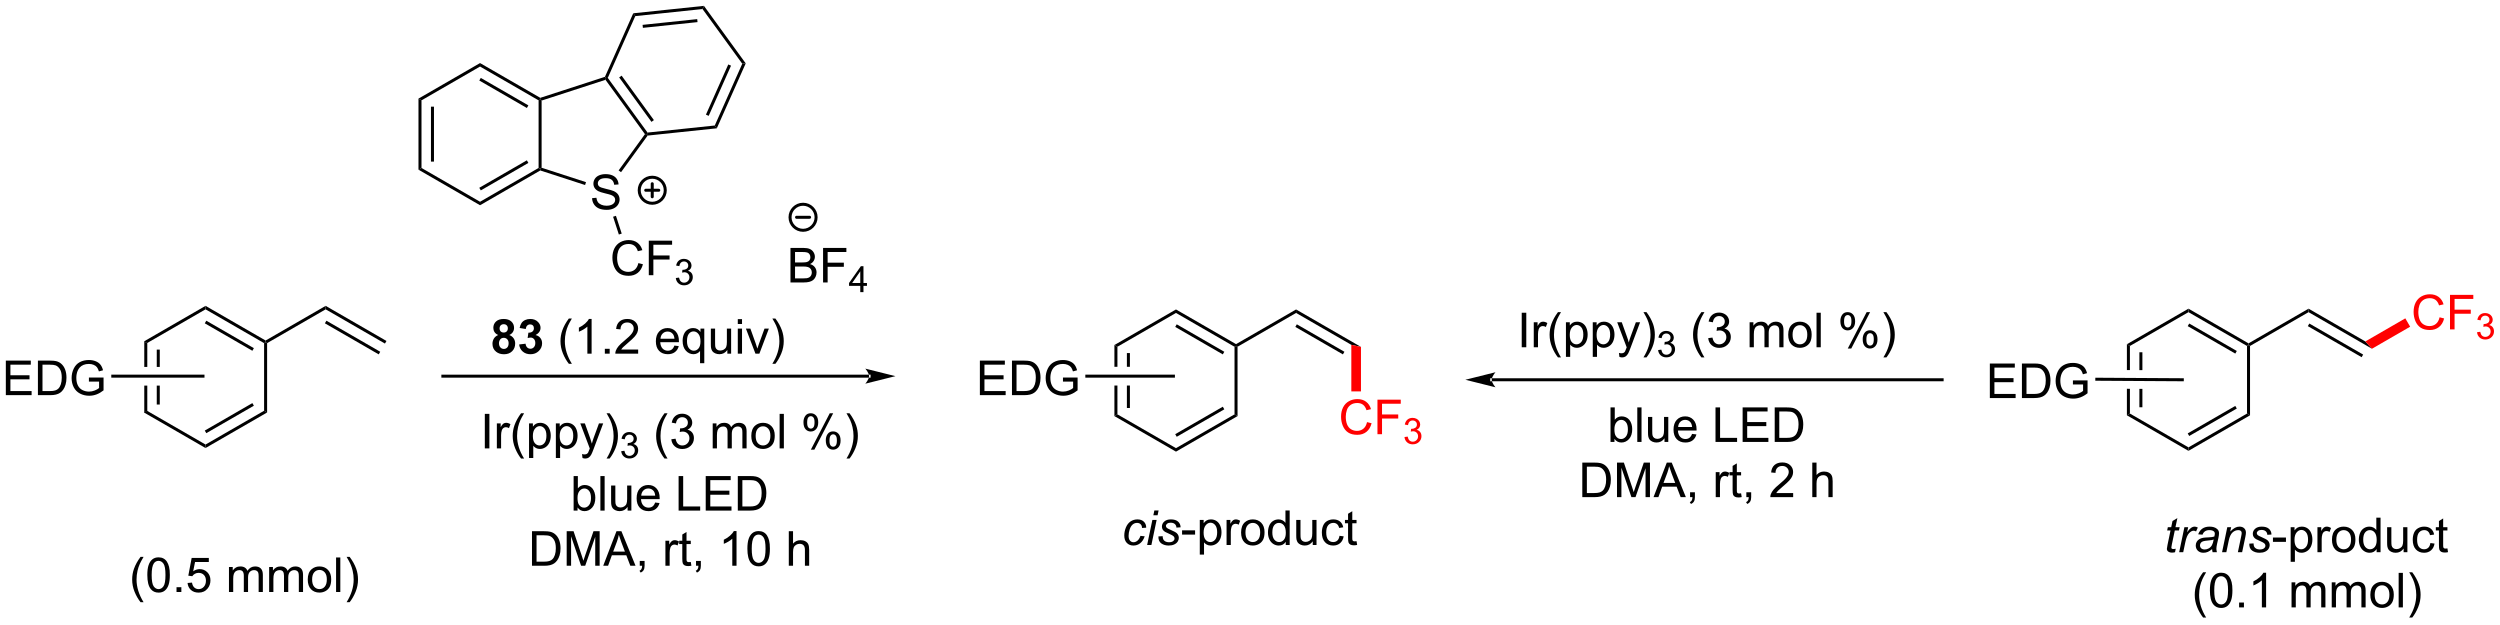 <?xml version="1.0" encoding="UTF-8"?>
<!DOCTYPE svg PUBLIC '-//W3C//DTD SVG 1.0//EN'
          'http://www.w3.org/TR/2001/REC-SVG-20010904/DTD/svg10.dtd'>
<svg stroke-dasharray="none" shape-rendering="auto" xmlns="http://www.w3.org/2000/svg" font-family="'Dialog'" text-rendering="auto" width="1024" fill-opacity="1" color-interpolation="auto" color-rendering="auto" preserveAspectRatio="xMidYMid meet" font-size="12px" viewBox="0 0 1024 256" fill="black" xmlns:xlink="http://www.w3.org/1999/xlink" stroke="black" image-rendering="auto" stroke-miterlimit="10" stroke-linecap="square" stroke-linejoin="miter" font-style="normal" stroke-width="1" height="256" stroke-dashoffset="0" font-weight="normal" stroke-opacity="1"
><!--Generated by the Batik Graphics2D SVG Generator--><defs id="genericDefs"
  /><g
  ><defs id="defs1"
    ><clipPath clipPathUnits="userSpaceOnUse" id="clipPath1"
      ><path d="M2.512 0.646 L428.924 0.646 L428.924 106.982 L2.512 106.982 L2.512 0.646 Z"
      /></clipPath
      ><clipPath clipPathUnits="userSpaceOnUse" id="clipPath2"
      ><path d="M100.544 10.952 L100.544 114.332 L515.1 114.332 L515.1 10.952 Z"
      /></clipPath
    ></defs
    ><g transform="scale(2.401,2.401) translate(-2.512,-0.646) matrix(1.029,0,0,1.029,-100.908,-10.62)"
    ><path d="M124.424 67.566 L124.424 71.78 L124.924 71.78 L124.924 67.855 L124.424 67.566 ZM126.494 68.905 L126.494 71.78 L126.994 71.78 L126.994 68.905 ZM126.494 74.88 L126.494 78.015 L126.994 78.015 L126.994 74.88 ZM124.424 74.88 L124.424 79.355 L124.924 79.066 L124.924 74.88 Z" stroke="none" clip-path="url(#clipPath2)"
    /></g
    ><g transform="matrix(2.47,0,0,2.47,-248.355,-27.053)"
    ><path d="M124.424 79.355 L124.924 79.066 L134.633 84.671 L134.633 85.249 Z" stroke="none" clip-path="url(#clipPath2)"
    /></g
    ><g transform="matrix(2.47,0,0,2.47,-248.355,-27.053)"
    ><path d="M134.633 85.249 L134.633 84.671 L144.343 79.066 L144.843 79.355 ZM134.758 82.786 L142.648 78.231 L142.398 77.799 L134.508 82.353 Z" stroke="none" clip-path="url(#clipPath2)"
    /></g
    ><g transform="matrix(2.47,0,0,2.47,-248.355,-27.053)"
    ><path d="M144.843 79.355 L144.343 79.066 L144.343 67.855 L144.593 67.71 L144.843 67.855 Z" stroke="none" clip-path="url(#clipPath2)"
    /></g
    ><g transform="matrix(2.47,0,0,2.47,-248.355,-27.053)"
    ><path d="M144.593 67.421 L144.593 67.71 L144.343 67.855 L134.633 62.249 L134.633 61.672 ZM142.648 68.689 L134.758 64.134 L134.508 64.567 L142.398 69.122 Z" stroke="none" clip-path="url(#clipPath2)"
    /></g
    ><g transform="matrix(2.47,0,0,2.47,-248.355,-27.053)"
    ><path d="M134.633 61.672 L134.633 62.249 L124.924 67.855 L124.424 67.566 Z" stroke="none" clip-path="url(#clipPath2)"
    /></g
    ><g transform="matrix(2.47,0,0,2.47,-248.355,-27.053)"
    ><path d="M144.843 67.855 L144.593 67.71 L144.593 67.421 L154.552 61.672 L154.552 62.249 Z" stroke="none" clip-path="url(#clipPath2)"
    /></g
    ><g transform="matrix(2.47,0,0,2.47,-248.355,-27.053)"
    ><path d="M154.552 62.249 L154.552 61.672 L164.636 67.494 L164.386 67.927 ZM154.427 64.567 L163.351 69.719 L163.601 69.286 L154.677 64.134 Z" stroke="none" clip-path="url(#clipPath2)"
    /></g
    ><g transform="matrix(2.47,0,0,2.47,-248.355,-27.053)"
    ><path d="M285.351 68.165 L285.351 71.78 L285.851 71.78 L285.851 68.454 L285.351 68.165 ZM287.421 69.504 L287.421 71.78 L287.921 71.78 L287.921 69.504 ZM287.421 74.88 L287.421 78.614 L287.921 78.614 L287.921 74.88 ZM285.351 74.88 L285.351 79.954 L285.851 79.665 L285.851 74.88 Z" stroke="none" clip-path="url(#clipPath2)"
    /></g
    ><g transform="matrix(2.47,0,0,2.47,-248.355,-27.053)"
    ><path d="M285.351 79.954 L285.851 79.665 L295.561 85.27 L295.561 85.848 Z" stroke="none" clip-path="url(#clipPath2)"
    /></g
    ><g transform="matrix(2.47,0,0,2.47,-248.355,-27.053)"
    ><path d="M295.561 85.848 L295.561 85.27 L305.27 79.665 L305.77 79.954 ZM295.686 83.385 L303.575 78.831 L303.325 78.397 L295.436 82.952 Z" stroke="none" clip-path="url(#clipPath2)"
    /></g
    ><g transform="matrix(2.47,0,0,2.47,-248.355,-27.053)"
    ><path d="M305.77 79.954 L305.27 79.665 L305.27 68.454 L305.52 68.309 L305.77 68.454 Z" stroke="none" clip-path="url(#clipPath2)"
    /></g
    ><g transform="matrix(2.47,0,0,2.47,-248.355,-27.053)"
    ><path d="M305.52 68.02 L305.52 68.309 L305.27 68.454 L295.561 62.848 L295.561 62.27 ZM303.575 69.288 L295.686 64.733 L295.436 65.166 L303.325 69.721 Z" stroke="none" clip-path="url(#clipPath2)"
    /></g
    ><g transform="matrix(2.47,0,0,2.47,-248.355,-27.053)"
    ><path d="M295.561 62.27 L295.561 62.848 L285.851 68.454 L285.351 68.165 Z" stroke="none" clip-path="url(#clipPath2)"
    /></g
    ><g transform="matrix(2.47,0,0,2.47,-248.355,-27.053)"
    ><path d="M305.77 68.454 L305.52 68.309 L305.52 68.02 L315.479 62.27 L315.479 62.848 Z" stroke="none" clip-path="url(#clipPath2)"
    /></g
    ><g transform="matrix(2.47,0,0,2.47,-248.355,-27.053)"
    ><path d="M315.479 62.848 L315.479 62.27 L326.238 68.482 L324.639 68.136 ZM315.354 65.166 L323.243 69.721 L323.493 69.288 L315.604 64.733 Z" stroke="none" clip-path="url(#clipPath2)"
    /></g
    ><g fill="red" transform="matrix(2.47,0,0,2.47,-248.355,-27.053)" stroke="red"
    ><path d="M327.242 80.951 L328 81.141 Q327.762 82.076 327.143 82.569 Q326.523 83.058 325.63 83.058 Q324.703 83.058 324.122 82.68 Q323.544 82.303 323.239 81.589 Q322.937 80.873 322.937 80.053 Q322.937 79.157 323.278 78.493 Q323.622 77.826 324.252 77.48 Q324.882 77.134 325.64 77.134 Q326.5 77.134 327.085 77.571 Q327.671 78.009 327.903 78.803 L327.156 78.977 Q326.958 78.352 326.578 78.069 Q326.2 77.782 325.625 77.782 Q324.966 77.782 324.52 78.1 Q324.078 78.415 323.898 78.949 Q323.718 79.483 323.718 80.048 Q323.718 80.779 323.932 81.324 Q324.145 81.868 324.593 82.139 Q325.044 82.407 325.567 82.407 Q326.203 82.407 326.643 82.04 Q327.085 81.673 327.242 80.951 ZM328.972 82.959 L328.972 77.233 L332.837 77.233 L332.837 77.907 L329.73 77.907 L329.73 79.68 L332.417 79.68 L332.417 80.358 L329.73 80.358 L329.73 82.959 L328.972 82.959 Z" stroke="none" clip-path="url(#clipPath2)"
    /></g
    ><g fill="red" transform="matrix(2.47,0,0,2.47,-248.355,-27.053)" stroke="red"
    ><path d="M333.454 83.424 L333.982 83.354 Q334.074 83.803 334.29 84.001 Q334.509 84.198 334.824 84.198 Q335.195 84.198 335.451 83.94 Q335.708 83.682 335.708 83.301 Q335.708 82.938 335.47 82.704 Q335.234 82.467 334.867 82.467 Q334.718 82.467 334.495 82.526 L334.554 82.063 Q334.607 82.069 334.638 82.069 Q334.976 82.069 335.245 81.893 Q335.515 81.717 335.515 81.35 Q335.515 81.061 335.318 80.872 Q335.122 80.68 334.812 80.68 Q334.503 80.68 334.298 80.874 Q334.093 81.067 334.034 81.454 L333.507 81.36 Q333.605 80.829 333.947 80.538 Q334.29 80.247 334.8 80.247 Q335.152 80.247 335.447 80.397 Q335.743 80.547 335.9 80.809 Q336.056 81.069 336.056 81.362 Q336.056 81.641 335.906 81.87 Q335.757 82.098 335.464 82.233 Q335.845 82.321 336.056 82.598 Q336.267 82.874 336.267 83.29 Q336.267 83.852 335.857 84.245 Q335.447 84.635 334.82 84.635 Q334.255 84.635 333.88 84.299 Q333.507 83.961 333.454 83.424 Z" stroke="none" clip-path="url(#clipPath2)"
    /></g
    ><g fill="red" transform="matrix(2.47,0,0,2.47,-248.355,-27.053)" stroke="red"
    ><path d="M324.639 68.136 L326.238 68.482 L326.238 75.857 L324.639 75.857 Z" stroke="none" clip-path="url(#clipPath2)"
    /></g
    ><g transform="matrix(2.47,0,0,2.47,-248.355,-27.053)"
    ><path d="M368.275 84.241 L367.621 84.241 L367.621 78.515 L368.325 78.515 L368.325 80.556 Q368.77 79.999 369.462 79.999 Q369.845 79.999 370.186 80.153 Q370.528 80.306 370.749 80.588 Q370.97 80.866 371.095 81.262 Q371.22 81.656 371.22 82.103 Q371.22 83.171 370.692 83.754 Q370.166 84.335 369.426 84.335 Q368.692 84.335 368.275 83.721 L368.275 84.241 ZM368.267 82.135 Q368.267 82.882 368.47 83.213 Q368.801 83.757 369.369 83.757 Q369.83 83.757 370.166 83.356 Q370.502 82.955 370.502 82.163 Q370.502 81.351 370.179 80.965 Q369.856 80.577 369.4 80.577 Q368.939 80.577 368.603 80.978 Q368.267 81.377 368.267 82.135 ZM372.06 84.241 L372.06 78.515 L372.763 78.515 L372.763 84.241 L372.06 84.241 ZM376.572 84.241 L376.572 83.632 Q376.087 84.335 375.254 84.335 Q374.887 84.335 374.569 84.195 Q374.252 84.054 374.095 83.84 Q373.942 83.627 373.879 83.32 Q373.837 83.111 373.837 82.663 L373.837 80.093 L374.541 80.093 L374.541 82.392 Q374.541 82.945 374.582 83.135 Q374.65 83.413 374.863 83.572 Q375.08 83.728 375.395 83.728 Q375.712 83.728 375.988 83.567 Q376.267 83.406 376.382 83.127 Q376.496 82.846 376.496 82.314 L376.496 80.093 L377.2 80.093 L377.2 84.241 L376.572 84.241 ZM381.141 82.906 L381.867 82.994 Q381.696 83.632 381.229 83.984 Q380.766 84.335 380.045 84.335 Q379.133 84.335 378.599 83.775 Q378.068 83.213 378.068 82.202 Q378.068 81.156 378.607 80.577 Q379.146 79.999 380.005 79.999 Q380.836 79.999 381.362 80.567 Q381.891 81.132 381.891 82.158 Q381.891 82.221 381.888 82.346 L378.795 82.346 Q378.834 83.031 379.18 83.395 Q379.529 83.757 380.047 83.757 Q380.435 83.757 380.709 83.554 Q380.982 83.351 381.141 82.906 ZM378.834 81.767 L381.149 81.767 Q381.102 81.244 380.883 80.984 Q380.547 80.577 380.013 80.577 Q379.529 80.577 379.198 80.903 Q378.867 81.226 378.834 81.767 ZM385.031 84.241 L385.031 78.515 L385.789 78.515 L385.789 83.564 L388.61 83.564 L388.61 84.241 L385.031 84.241 ZM389.528 84.241 L389.528 78.515 L393.668 78.515 L393.668 79.189 L390.285 79.189 L390.285 80.945 L393.455 80.945 L393.455 81.616 L390.285 81.616 L390.285 83.564 L393.801 83.564 L393.801 84.241 L389.528 84.241 ZM394.848 84.241 L394.848 78.515 L396.822 78.515 Q397.488 78.515 397.84 78.596 Q398.332 78.71 398.681 79.007 Q399.134 79.39 399.358 79.986 Q399.582 80.58 399.582 81.346 Q399.582 81.999 399.429 82.504 Q399.278 83.007 399.038 83.338 Q398.801 83.666 398.517 83.856 Q398.236 84.046 397.835 84.145 Q397.434 84.241 396.916 84.241 L394.848 84.241 ZM395.606 83.564 L396.83 83.564 Q397.395 83.564 397.718 83.46 Q398.041 83.353 398.231 83.163 Q398.502 82.892 398.65 82.439 Q398.801 81.984 398.801 81.335 Q398.801 80.437 398.507 79.955 Q398.212 79.471 397.791 79.306 Q397.486 79.189 396.809 79.189 L395.606 79.189 L395.606 83.564 Z" stroke="none" clip-path="url(#clipPath2)"
    /></g
    ><g transform="matrix(2.47,0,0,2.47,-248.355,-27.053)"
    ><path d="M362.942 93.391 L362.942 87.665 L364.916 87.665 Q365.582 87.665 365.934 87.746 Q366.426 87.86 366.775 88.157 Q367.228 88.54 367.452 89.136 Q367.676 89.73 367.676 90.496 Q367.676 91.149 367.522 91.654 Q367.371 92.157 367.132 92.488 Q366.895 92.816 366.611 93.006 Q366.33 93.196 365.929 93.295 Q365.527 93.391 365.009 93.391 L362.942 93.391 ZM363.699 92.714 L364.923 92.714 Q365.488 92.714 365.811 92.61 Q366.134 92.503 366.324 92.313 Q366.595 92.042 366.744 91.589 Q366.895 91.134 366.895 90.485 Q366.895 89.587 366.6 89.105 Q366.306 88.621 365.884 88.457 Q365.58 88.339 364.902 88.339 L363.699 88.339 L363.699 92.714 ZM368.695 93.391 L368.695 87.665 L369.836 87.665 L371.193 91.719 Q371.38 92.285 371.466 92.566 Q371.563 92.253 371.771 91.649 L373.141 87.665 L374.162 87.665 L374.162 93.391 L373.43 93.391 L373.43 88.597 L371.766 93.391 L371.084 93.391 L369.427 88.516 L369.427 93.391 L368.695 93.391 ZM374.753 93.391 L376.953 87.665 L377.771 87.665 L380.115 93.391 L379.25 93.391 L378.584 91.657 L376.188 91.657 L375.56 93.391 L374.753 93.391 ZM376.406 91.04 L378.349 91.04 L377.75 89.454 Q377.477 88.73 377.344 88.266 Q377.235 88.816 377.037 89.36 L376.406 91.04 ZM380.813 93.391 L380.813 92.589 L381.615 92.589 L381.615 93.391 Q381.615 93.834 381.459 94.105 Q381.302 94.376 380.961 94.524 L380.766 94.225 Q380.99 94.126 381.094 93.936 Q381.201 93.748 381.211 93.391 L380.813 93.391 ZM385.068 93.391 L385.068 89.243 L385.701 89.243 L385.701 89.871 Q385.943 89.43 386.146 89.29 Q386.352 89.149 386.599 89.149 Q386.953 89.149 387.32 89.376 L387.078 90.027 Q386.82 89.876 386.563 89.876 Q386.334 89.876 386.149 90.014 Q385.966 90.152 385.888 90.399 Q385.771 90.774 385.771 91.219 L385.771 93.391 L385.068 93.391 ZM389.274 92.761 L389.375 93.384 Q389.078 93.446 388.844 93.446 Q388.461 93.446 388.25 93.326 Q388.039 93.204 387.953 93.006 Q387.867 92.808 387.867 92.175 L387.867 89.79 L387.352 89.79 L387.352 89.243 L387.867 89.243 L387.867 88.214 L388.568 87.792 L388.568 89.243 L389.274 89.243 L389.274 89.79 L388.568 89.79 L388.568 92.214 Q388.568 92.516 388.604 92.602 Q388.641 92.688 388.724 92.74 Q388.81 92.79 388.966 92.79 Q389.084 92.79 389.274 92.761 ZM390.145 93.391 L390.145 92.589 L390.947 92.589 L390.947 93.391 Q390.947 93.834 390.791 94.105 Q390.634 94.376 390.293 94.524 L390.098 94.225 Q390.322 94.126 390.426 93.936 Q390.533 93.748 390.543 93.391 L390.145 93.391 ZM397.908 92.714 L397.908 93.391 L394.121 93.391 Q394.113 93.136 394.205 92.902 Q394.348 92.516 394.666 92.141 Q394.986 91.766 395.587 91.274 Q396.52 90.509 396.848 90.061 Q397.176 89.613 397.176 89.214 Q397.176 88.798 396.877 88.511 Q396.58 88.222 396.098 88.222 Q395.59 88.222 395.285 88.527 Q394.981 88.832 394.978 89.371 L394.254 89.298 Q394.33 88.488 394.814 88.066 Q395.298 87.641 396.113 87.641 Q396.939 87.641 397.418 88.1 Q397.9 88.555 397.9 89.23 Q397.9 89.574 397.759 89.907 Q397.619 90.238 397.291 90.605 Q396.965 90.972 396.207 91.613 Q395.574 92.144 395.395 92.334 Q395.215 92.524 395.098 92.714 L397.908 92.714 ZM401.08 93.391 L401.08 87.665 L401.783 87.665 L401.783 89.719 Q402.275 89.149 403.025 89.149 Q403.486 89.149 403.824 89.332 Q404.166 89.511 404.311 89.832 Q404.457 90.152 404.457 90.761 L404.457 93.391 L403.754 93.391 L403.754 90.761 Q403.754 90.235 403.525 89.996 Q403.298 89.753 402.879 89.753 Q402.567 89.753 402.291 89.917 Q402.017 90.079 401.9 90.358 Q401.783 90.634 401.783 91.121 L401.783 93.391 L401.08 93.391 Z" stroke="none" clip-path="url(#clipPath2)"
    /></g
    ><g transform="matrix(2.47,0,0,2.47,-248.355,-27.053)"
    ><path d="M352.896 68.538 L352.896 62.812 L353.653 62.812 L353.653 68.538 L352.896 68.538 ZM354.892 68.538 L354.892 64.39 L355.524 64.39 L355.524 65.017 Q355.767 64.577 355.97 64.436 Q356.175 64.296 356.423 64.296 Q356.777 64.296 357.144 64.522 L356.902 65.174 Q356.644 65.022 356.387 65.022 Q356.157 65.022 355.972 65.16 Q355.79 65.299 355.712 65.546 Q355.595 65.921 355.595 66.366 L355.595 68.538 L354.892 68.538 ZM358.907 70.223 Q358.324 69.489 357.92 68.504 Q357.519 67.517 357.519 66.463 Q357.519 65.533 357.821 64.681 Q358.173 63.694 358.907 62.713 L359.41 62.713 Q358.939 63.525 358.785 63.874 Q358.548 64.413 358.41 64.999 Q358.243 65.728 358.243 66.468 Q358.243 68.345 359.41 70.223 L358.907 70.223 ZM360.228 70.129 L360.228 64.39 L360.868 64.39 L360.868 64.929 Q361.095 64.611 361.379 64.455 Q361.665 64.296 362.071 64.296 Q362.603 64.296 363.009 64.569 Q363.415 64.843 363.621 65.34 Q363.829 65.838 363.829 66.431 Q363.829 67.069 363.6 67.58 Q363.371 68.088 362.936 68.361 Q362.501 68.632 362.019 68.632 Q361.668 68.632 361.389 68.483 Q361.11 68.335 360.931 68.108 L360.931 70.129 L360.228 70.129 ZM360.863 66.486 Q360.863 67.288 361.186 67.671 Q361.512 68.054 361.972 68.054 Q362.441 68.054 362.774 67.658 Q363.11 67.26 363.11 66.429 Q363.11 65.635 362.782 65.241 Q362.457 64.845 362.004 64.845 Q361.556 64.845 361.209 65.267 Q360.863 65.686 360.863 66.486 ZM364.677 70.129 L364.677 64.39 L365.317 64.39 L365.317 64.929 Q365.544 64.611 365.828 64.455 Q366.114 64.296 366.521 64.296 Q367.052 64.296 367.458 64.569 Q367.864 64.843 368.07 65.34 Q368.278 65.838 368.278 66.431 Q368.278 67.069 368.049 67.58 Q367.82 68.088 367.385 68.361 Q366.95 68.632 366.469 68.632 Q366.117 68.632 365.838 68.483 Q365.56 68.335 365.38 68.108 L365.38 70.129 L364.677 70.129 ZM365.312 66.486 Q365.312 67.288 365.635 67.671 Q365.961 68.054 366.422 68.054 Q366.89 68.054 367.224 67.658 Q367.56 67.26 367.56 66.429 Q367.56 65.635 367.231 65.241 Q366.906 64.845 366.453 64.845 Q366.005 64.845 365.659 65.267 Q365.312 65.686 365.312 66.486 ZM369.095 70.137 L369.017 69.476 Q369.246 69.538 369.418 69.538 Q369.652 69.538 369.793 69.46 Q369.933 69.382 370.024 69.241 Q370.09 69.137 370.238 68.718 Q370.259 68.66 370.3 68.546 L368.728 64.39 L369.485 64.39 L370.347 66.791 Q370.517 67.249 370.649 67.752 Q370.769 67.267 370.939 66.806 L371.824 64.39 L372.527 64.39 L370.949 68.608 Q370.696 69.293 370.556 69.551 Q370.368 69.897 370.126 70.059 Q369.884 70.223 369.548 70.223 Q369.345 70.223 369.095 70.137 ZM373.587 70.223 L373.082 70.223 Q374.251 68.345 374.251 66.468 Q374.251 65.733 374.082 65.01 Q373.949 64.424 373.712 63.885 Q373.558 63.533 373.082 62.713 L373.587 62.713 Q374.321 63.694 374.673 64.681 Q374.972 65.533 374.972 66.463 Q374.972 67.517 374.569 68.504 Q374.165 69.489 373.587 70.223 Z" stroke="none" clip-path="url(#clipPath2)"
    /></g
    ><g transform="matrix(2.47,0,0,2.47,-248.355,-27.053)"
    ><path d="M375.513 69.003 L376.041 68.933 Q376.132 69.382 376.349 69.579 Q376.568 69.777 376.882 69.777 Q377.254 69.777 377.51 69.519 Q377.767 69.261 377.767 68.88 Q377.767 68.517 377.529 68.283 Q377.293 68.046 376.925 68.046 Q376.777 68.046 376.554 68.105 L376.613 67.642 Q376.666 67.648 376.697 67.648 Q377.035 67.648 377.304 67.472 Q377.574 67.296 377.574 66.929 Q377.574 66.64 377.377 66.451 Q377.181 66.259 376.871 66.259 Q376.562 66.259 376.357 66.453 Q376.152 66.646 376.093 67.033 L375.566 66.939 Q375.664 66.408 376.006 66.117 Q376.349 65.826 376.859 65.826 Q377.211 65.826 377.506 65.976 Q377.802 66.126 377.959 66.388 Q378.115 66.648 378.115 66.941 Q378.115 67.22 377.964 67.449 Q377.816 67.677 377.523 67.812 Q377.904 67.9 378.115 68.177 Q378.326 68.453 378.326 68.869 Q378.326 69.431 377.916 69.824 Q377.506 70.214 376.879 70.214 Q376.314 70.214 375.939 69.878 Q375.566 69.54 375.513 69.003 Z" stroke="none" clip-path="url(#clipPath2)"
    /></g
    ><g transform="matrix(2.47,0,0,2.47,-248.355,-27.053)"
    ><path d="M382.693 70.223 Q382.11 69.489 381.707 68.504 Q381.305 67.517 381.305 66.463 Q381.305 65.533 381.608 64.681 Q381.959 63.694 382.693 62.713 L383.196 62.713 Q382.725 63.525 382.571 63.874 Q382.334 64.413 382.196 64.999 Q382.029 65.728 382.029 66.468 Q382.029 68.345 383.196 70.223 L382.693 70.223 ZM383.821 67.025 L384.524 66.931 Q384.647 67.53 384.936 67.793 Q385.227 68.056 385.647 68.056 Q386.141 68.056 386.483 67.713 Q386.826 67.369 386.826 66.861 Q386.826 66.377 386.509 66.064 Q386.193 65.749 385.704 65.749 Q385.506 65.749 385.209 65.827 L385.287 65.21 Q385.358 65.218 385.399 65.218 Q385.85 65.218 386.209 64.983 Q386.568 64.749 386.568 64.26 Q386.568 63.874 386.305 63.621 Q386.045 63.366 385.631 63.366 Q385.219 63.366 384.946 63.624 Q384.673 63.882 384.594 64.397 L383.891 64.272 Q384.022 63.564 384.477 63.176 Q384.936 62.788 385.615 62.788 Q386.084 62.788 386.477 62.989 Q386.873 63.189 387.082 63.538 Q387.29 63.885 387.29 64.275 Q387.29 64.647 387.089 64.952 Q386.891 65.257 386.501 65.436 Q387.009 65.554 387.29 65.924 Q387.571 66.291 387.571 66.845 Q387.571 67.595 387.024 68.119 Q386.477 68.64 385.641 68.64 Q384.889 68.64 384.389 68.192 Q383.891 67.741 383.821 67.025 ZM390.686 68.538 L390.686 64.39 L391.313 64.39 L391.313 64.97 Q391.509 64.666 391.832 64.481 Q392.157 64.296 392.571 64.296 Q393.032 64.296 393.326 64.489 Q393.623 64.679 393.743 65.022 Q394.235 64.296 395.024 64.296 Q395.641 64.296 395.972 64.637 Q396.305 64.978 396.305 65.689 L396.305 68.538 L395.608 68.538 L395.608 65.924 Q395.608 65.502 395.537 65.317 Q395.469 65.132 395.29 65.02 Q395.11 64.905 394.868 64.905 Q394.43 64.905 394.141 65.197 Q393.852 65.486 393.852 66.127 L393.852 68.538 L393.149 68.538 L393.149 65.843 Q393.149 65.374 392.977 65.14 Q392.805 64.905 392.415 64.905 Q392.118 64.905 391.865 65.061 Q391.615 65.218 391.501 65.52 Q391.389 65.819 391.389 66.385 L391.389 68.538 L390.686 68.538 ZM397.087 66.463 Q397.087 65.311 397.727 64.757 Q398.264 64.296 399.032 64.296 Q399.889 64.296 400.43 64.856 Q400.975 65.416 400.975 66.405 Q400.975 67.205 400.733 67.666 Q400.493 68.124 400.035 68.379 Q399.576 68.632 399.032 68.632 Q398.162 68.632 397.623 68.075 Q397.087 67.515 397.087 66.463 ZM397.811 66.463 Q397.811 67.26 398.157 67.658 Q398.506 68.054 399.032 68.054 Q399.555 68.054 399.902 67.655 Q400.251 67.257 400.251 66.439 Q400.251 65.671 399.902 65.275 Q399.553 64.877 399.032 64.877 Q398.506 64.877 398.157 65.272 Q397.811 65.666 397.811 66.463 ZM401.783 68.538 L401.783 62.812 L402.486 62.812 L402.486 68.538 L401.783 68.538 ZM405.736 64.186 Q405.736 63.572 406.044 63.142 Q406.354 62.713 406.94 62.713 Q407.479 62.713 407.83 63.098 Q408.184 63.483 408.184 64.228 Q408.184 64.955 407.827 65.348 Q407.471 65.741 406.947 65.741 Q406.426 65.741 406.08 65.356 Q405.736 64.968 405.736 64.186 ZM406.958 63.197 Q406.697 63.197 406.523 63.423 Q406.348 63.65 406.348 64.257 Q406.348 64.806 406.523 65.033 Q406.7 65.257 406.958 65.257 Q407.223 65.257 407.398 65.03 Q407.572 64.804 407.572 64.202 Q407.572 63.648 407.395 63.423 Q407.221 63.197 406.958 63.197 ZM406.963 68.749 L410.096 62.713 L410.666 62.713 L407.544 68.749 L406.963 68.749 ZM409.44 67.194 Q409.44 66.577 409.747 66.15 Q410.057 65.72 410.645 65.72 Q411.184 65.72 411.538 66.106 Q411.893 66.491 411.893 67.236 Q411.893 67.963 411.533 68.356 Q411.176 68.749 410.651 68.749 Q410.13 68.749 409.783 68.361 Q409.44 67.97 409.44 67.194 ZM410.666 66.205 Q410.401 66.205 410.226 66.431 Q410.051 66.658 410.051 67.265 Q410.051 67.811 410.226 68.038 Q410.403 68.265 410.661 68.265 Q410.932 68.265 411.104 68.038 Q411.278 67.811 411.278 67.21 Q411.278 66.655 411.101 66.431 Q410.926 66.205 410.666 66.205 ZM413.373 70.223 L412.868 70.223 Q414.037 68.345 414.037 66.468 Q414.037 65.733 413.868 65.01 Q413.735 64.424 413.498 63.885 Q413.344 63.533 412.868 62.713 L413.373 62.713 Q414.108 63.694 414.459 64.681 Q414.759 65.533 414.759 66.463 Q414.759 67.517 414.355 68.504 Q413.951 69.489 413.373 70.223 Z" stroke="none" clip-path="url(#clipPath2)"
    /></g
    ><g transform="matrix(2.47,0,0,2.47,-248.355,-27.053)"
    ><path d="M453.252 68.034 L453.252 72.321 L453.252 72.321 L453.752 72.324 L453.752 72.324 L453.752 68.323 L453.252 68.034 ZM455.322 69.374 L455.322 72.334 L455.322 72.334 L455.822 72.337 L455.822 72.337 L455.822 69.374 ZM455.322 75.434 L455.322 78.484 L455.822 78.484 L455.822 75.437 L455.822 75.437 L455.322 75.434 ZM453.252 75.421 L453.252 79.823 L453.752 79.534 L453.752 75.424 L453.752 75.424 L453.252 75.421 Z" stroke="none" clip-path="url(#clipPath2)"
    /></g
    ><g transform="matrix(2.47,0,0,2.47,-248.355,-27.053)"
    ><path d="M453.252 79.823 L453.752 79.534 L463.462 85.14 L463.462 85.717 Z" stroke="none" clip-path="url(#clipPath2)"
    /></g
    ><g transform="matrix(2.47,0,0,2.47,-248.355,-27.053)"
    ><path d="M463.462 85.717 L463.462 85.14 L473.171 79.534 L473.671 79.823 ZM463.587 83.255 L471.476 78.7 L471.226 78.267 L463.337 82.822 Z" stroke="none" clip-path="url(#clipPath2)"
    /></g
    ><g transform="matrix(2.47,0,0,2.47,-248.355,-27.053)"
    ><path d="M473.671 79.823 L473.171 79.534 L473.171 68.323 L473.421 68.179 L473.671 68.323 Z" stroke="none" clip-path="url(#clipPath2)"
    /></g
    ><g transform="matrix(2.47,0,0,2.47,-248.355,-27.053)"
    ><path d="M473.421 67.89 L473.421 68.179 L473.171 68.323 L463.462 62.717 L463.462 62.14 ZM471.476 69.157 L463.587 64.602 L463.337 65.035 L471.226 69.59 Z" stroke="none" clip-path="url(#clipPath2)"
    /></g
    ><g transform="matrix(2.47,0,0,2.47,-248.355,-27.053)"
    ><path d="M463.462 62.14 L463.462 62.717 L453.752 68.323 L453.252 68.034 Z" stroke="none" clip-path="url(#clipPath2)"
    /></g
    ><g transform="matrix(2.47,0,0,2.47,-248.355,-27.053)"
    ><path d="M473.671 68.323 L473.421 68.179 L473.421 67.89 L483.38 62.14 L483.38 62.717 Z" stroke="none" clip-path="url(#clipPath2)"
    /></g
    ><g transform="matrix(2.47,0,0,2.47,-248.355,-27.053)"
    ><path d="M483.38 62.717 L483.38 62.14 L492.79 67.573 L493.89 68.785 ZM483.255 65.035 L492.18 70.188 L492.43 69.755 L483.505 64.603 Z" stroke="none" clip-path="url(#clipPath2)"
    /></g
    ><g fill="red" transform="matrix(2.47,0,0,2.47,-248.355,-27.053)" stroke="red"
    ><path d="M505.102 63.571 L505.86 63.761 Q505.623 64.696 505.003 65.188 Q504.383 65.678 503.49 65.678 Q502.563 65.678 501.982 65.3 Q501.404 64.922 501.099 64.209 Q500.797 63.493 500.797 62.672 Q500.797 61.777 501.139 61.113 Q501.482 60.446 502.112 60.099 Q502.743 59.753 503.5 59.753 Q504.36 59.753 504.946 60.191 Q505.532 60.628 505.764 61.422 L505.016 61.597 Q504.818 60.972 504.438 60.688 Q504.06 60.402 503.485 60.402 Q502.826 60.402 502.381 60.719 Q501.938 61.034 501.758 61.568 Q501.579 62.102 501.579 62.667 Q501.579 63.399 501.792 63.943 Q502.006 64.487 502.454 64.758 Q502.904 65.027 503.428 65.027 Q504.063 65.027 504.503 64.659 Q504.946 64.292 505.102 63.571 ZM506.832 65.579 L506.832 59.852 L510.697 59.852 L510.697 60.527 L507.59 60.527 L507.59 62.3 L510.278 62.3 L510.278 62.977 L507.59 62.977 L507.59 65.579 L506.832 65.579 Z" stroke="none" clip-path="url(#clipPath2)"
    /></g
    ><g fill="red" transform="matrix(2.47,0,0,2.47,-248.355,-27.053)" stroke="red"
    ><path d="M511.315 66.044 L511.842 65.974 Q511.934 66.423 512.151 66.62 Q512.37 66.817 512.684 66.817 Q513.055 66.817 513.311 66.56 Q513.569 66.302 513.569 65.921 Q513.569 65.558 513.331 65.323 Q513.094 65.087 512.727 65.087 Q512.579 65.087 512.356 65.145 L512.415 64.683 Q512.467 64.689 512.499 64.689 Q512.836 64.689 513.106 64.513 Q513.375 64.337 513.375 63.97 Q513.375 63.681 513.178 63.491 Q512.983 63.3 512.672 63.3 Q512.364 63.3 512.159 63.493 Q511.954 63.687 511.895 64.073 L511.368 63.98 Q511.465 63.448 511.807 63.157 Q512.151 62.866 512.661 62.866 Q513.012 62.866 513.307 63.017 Q513.604 63.167 513.76 63.429 Q513.917 63.688 513.917 63.981 Q513.917 64.261 513.766 64.489 Q513.618 64.718 513.325 64.853 Q513.706 64.94 513.917 65.218 Q514.127 65.493 514.127 65.909 Q514.127 66.472 513.717 66.864 Q513.307 67.255 512.68 67.255 Q512.116 67.255 511.741 66.919 Q511.368 66.581 511.315 66.044 Z" stroke="none" clip-path="url(#clipPath2)"
    /></g
    ><g fill="red" transform="matrix(2.47,0,0,2.47,-248.355,-27.053)" stroke="red"
    ><path d="M493.89 68.785 L492.79 67.573 L499.423 63.743 L500.223 65.129 Z" stroke="none" clip-path="url(#clipPath2)"
    /></g
    ><g transform="matrix(2.47,0,0,2.47,-248.355,-27.053)"
    ><path d="M169.945 27.305 L170.445 27.594 L170.445 38.805 L169.945 39.094 ZM172.015 28.645 L172.015 37.754 L172.515 37.754 L172.515 28.645 Z" stroke="none" clip-path="url(#clipPath2)"
    /></g
    ><g transform="matrix(2.47,0,0,2.47,-248.355,-27.053)"
    ><path d="M169.945 39.094 L170.445 38.805 L180.154 44.411 L180.154 44.988 Z" stroke="none" clip-path="url(#clipPath2)"
    /></g
    ><g transform="matrix(2.47,0,0,2.47,-248.355,-27.053)"
    ><path d="M180.154 44.988 L180.154 44.411 L189.864 38.805 L190.114 38.95 L190.142 39.222 ZM180.279 42.526 L188.169 37.971 L187.919 37.538 L180.029 42.093 Z" stroke="none" clip-path="url(#clipPath2)"
    /></g
    ><g transform="matrix(2.47,0,0,2.47,-248.355,-27.053)"
    ><path d="M190.364 38.768 L190.114 38.95 L189.864 38.805 L189.864 27.594 L190.114 27.45 L190.364 27.631 Z" stroke="none" clip-path="url(#clipPath2)"
    /></g
    ><g transform="matrix(2.47,0,0,2.47,-248.355,-27.053)"
    ><path d="M190.142 27.177 L190.114 27.45 L189.864 27.594 L180.154 21.988 L180.154 21.411 ZM188.169 28.428 L180.279 23.873 L180.029 24.306 L187.919 28.861 Z" stroke="none" clip-path="url(#clipPath2)"
    /></g
    ><g transform="matrix(2.47,0,0,2.47,-248.355,-27.053)"
    ><path d="M180.154 21.411 L180.154 21.988 L170.445 27.594 L169.945 27.305 Z" stroke="none" clip-path="url(#clipPath2)"
    /></g
    ><g transform="matrix(2.47,0,0,2.47,-248.355,-27.053)"
    ><path d="M198.735 43.812 L199.451 43.75 Q199.501 44.179 199.686 44.455 Q199.873 44.731 200.264 44.901 Q200.654 45.07 201.141 45.07 Q201.576 45.07 201.907 44.942 Q202.24 44.812 202.402 44.588 Q202.563 44.364 202.563 44.099 Q202.563 43.828 202.407 43.627 Q202.251 43.427 201.891 43.289 Q201.662 43.2 200.873 43.01 Q200.084 42.82 199.766 42.653 Q199.357 42.437 199.154 42.119 Q198.954 41.802 198.954 41.406 Q198.954 40.974 199.199 40.596 Q199.446 40.218 199.917 40.023 Q200.391 39.828 200.97 39.828 Q201.607 39.828 202.092 40.033 Q202.579 40.239 202.839 40.638 Q203.102 41.036 203.123 41.539 L202.397 41.593 Q202.337 41.052 201.998 40.776 Q201.662 40.497 201.001 40.497 Q200.313 40.497 199.998 40.75 Q199.686 41 199.686 41.356 Q199.686 41.664 199.907 41.864 Q200.126 42.062 201.05 42.273 Q201.975 42.481 202.318 42.638 Q202.818 42.867 203.055 43.221 Q203.295 43.575 203.295 44.036 Q203.295 44.492 203.032 44.898 Q202.772 45.302 202.279 45.528 Q201.79 45.752 201.178 45.752 Q200.399 45.752 199.873 45.526 Q199.35 45.296 199.05 44.843 Q198.751 44.388 198.735 43.812 Z" stroke="none" clip-path="url(#clipPath2)"
    /></g
    ><g transform="matrix(2.47,0,0,2.47,-248.355,-27.053)"
    ><path d="M190.142 39.222 L190.114 38.95 L190.364 38.768 L197.726 41.16 L197.572 41.636 Z" stroke="none" clip-path="url(#clipPath2)"
    /></g
    ><g transform="matrix(2.47,0,0,2.47,-248.355,-27.053)"
    ><path d="M203.536 39.507 L203.132 39.214 L207.501 33.2 L207.81 33.2 L207.947 33.437 Z" stroke="none" clip-path="url(#clipPath2)"
    /></g
    ><g transform="matrix(2.47,0,0,2.47,-248.355,-27.053)"
    ><path d="M207.928 32.936 L207.81 33.2 L207.501 33.2 L200.955 24.19 L201.051 23.896 L201.338 23.866 ZM208.985 30.869 L203.63 23.499 L203.226 23.793 L208.58 31.163 Z" stroke="none" clip-path="url(#clipPath2)"
    /></g
    ><g transform="matrix(2.47,0,0,2.47,-248.355,-27.053)"
    ><path d="M200.868 23.692 L201.051 23.896 L200.955 24.19 L190.364 27.631 L190.114 27.45 L190.142 27.177 Z" stroke="none" clip-path="url(#clipPath2)"
    /></g
    ><g transform="matrix(2.47,0,0,2.47,-248.355,-27.053)"
    ><path d="M207.947 33.437 L207.81 33.2 L207.928 32.936 L219.078 31.764 L219.417 32.231 Z" stroke="none" clip-path="url(#clipPath2)"
    /></g
    ><g transform="matrix(2.47,0,0,2.47,-248.355,-27.053)"
    ><path d="M219.417 32.231 L219.078 31.764 L223.638 21.522 L224.212 21.462 ZM218.071 30.165 L221.776 21.843 L221.319 21.64 L217.614 29.962 Z" stroke="none" clip-path="url(#clipPath2)"
    /></g
    ><g transform="matrix(2.47,0,0,2.47,-248.355,-27.053)"
    ><path d="M224.212 21.462 L223.638 21.522 L217.048 12.452 L217.283 11.924 Z" stroke="none" clip-path="url(#clipPath2)"
    /></g
    ><g transform="matrix(2.47,0,0,2.47,-248.355,-27.053)"
    ><path d="M217.283 11.924 L217.048 12.452 L205.898 13.624 L205.559 13.156 ZM216.167 14.123 L207.107 15.075 L207.159 15.572 L216.219 14.62 Z" stroke="none" clip-path="url(#clipPath2)"
    /></g
    ><g transform="matrix(2.47,0,0,2.47,-248.355,-27.053)"
    ><path d="M205.559 13.156 L205.898 13.624 L201.338 23.866 L201.051 23.896 L200.868 23.692 Z" stroke="none" clip-path="url(#clipPath2)"
    /></g
    ><g transform="matrix(2.47,0,0,2.47,-248.355,-27.053)"
    ><path d="M206.407 54.583 L207.165 54.773 Q206.928 55.708 206.309 56.2 Q205.689 56.689 204.796 56.689 Q203.869 56.689 203.288 56.312 Q202.71 55.934 202.405 55.221 Q202.103 54.505 202.103 53.684 Q202.103 52.788 202.444 52.124 Q202.788 51.458 203.418 51.111 Q204.048 50.765 204.806 50.765 Q205.665 50.765 206.251 51.202 Q206.837 51.64 207.069 52.434 L206.322 52.609 Q206.124 51.984 205.744 51.7 Q205.366 51.413 204.79 51.413 Q204.131 51.413 203.686 51.731 Q203.244 52.046 203.064 52.58 Q202.884 53.114 202.884 53.679 Q202.884 54.411 203.098 54.955 Q203.311 55.499 203.759 55.77 Q204.21 56.038 204.733 56.038 Q205.369 56.038 205.809 55.671 Q206.251 55.304 206.407 54.583 ZM208.138 56.59 L208.138 50.864 L212.003 50.864 L212.003 51.538 L208.896 51.538 L208.896 53.312 L211.583 53.312 L211.583 53.989 L208.896 53.989 L208.896 56.59 L208.138 56.59 Z" stroke="none" clip-path="url(#clipPath2)"
    /></g
    ><g transform="matrix(2.47,0,0,2.47,-248.355,-27.053)"
    ><path d="M212.62 57.056 L213.148 56.985 Q213.24 57.434 213.456 57.632 Q213.675 57.829 213.99 57.829 Q214.361 57.829 214.617 57.571 Q214.874 57.313 214.874 56.933 Q214.874 56.569 214.636 56.335 Q214.4 56.099 214.033 56.099 Q213.884 56.099 213.661 56.157 L213.72 55.694 Q213.773 55.7 213.804 55.7 Q214.142 55.7 214.411 55.524 Q214.681 55.349 214.681 54.981 Q214.681 54.692 214.484 54.503 Q214.288 54.312 213.978 54.312 Q213.669 54.312 213.464 54.505 Q213.259 54.698 213.201 55.085 L212.673 54.991 Q212.771 54.46 213.113 54.169 Q213.456 53.878 213.966 53.878 Q214.318 53.878 214.613 54.028 Q214.91 54.179 215.066 54.44 Q215.222 54.7 215.222 54.993 Q215.222 55.272 215.072 55.501 Q214.923 55.73 214.63 55.864 Q215.011 55.952 215.222 56.23 Q215.433 56.505 215.433 56.921 Q215.433 57.483 215.023 57.876 Q214.613 58.267 213.986 58.267 Q213.421 58.267 213.046 57.931 Q212.673 57.593 212.62 57.056 Z" stroke="none" clip-path="url(#clipPath2)"
    /></g
    ><g transform="matrix(2.47,0,0,2.47,-248.355,-27.053)"
    ><path d="M202.215 46.897 L202.691 46.742 L203.649 49.69 L203.173 49.844 Z" stroke="none" clip-path="url(#clipPath2)"
    /></g
    ><g stroke-width="0.5" transform="matrix(2.47,0,0,2.47,-248.355,-27.053)" stroke-linejoin="round" stroke-linecap="round"
    ><path fill="none" d="M208.709 44.663 C207.516 44.663 206.549 43.696 206.549 42.503 C206.549 41.31 207.516 40.343 208.709 40.343 C209.902 40.343 210.869 41.31 210.869 42.503 C210.869 43.696 209.902 44.663 208.709 44.663 M207.629 42.503 L209.789 42.503 M208.709 41.423 L208.709 43.583" clip-path="url(#clipPath2)"
    /></g
    ><g transform="matrix(2.47,0,0,2.47,-248.355,-27.053)"
    ><path d="M231.632 57.792 L231.632 52.066 L233.781 52.066 Q234.437 52.066 234.833 52.24 Q235.231 52.412 235.455 52.774 Q235.679 53.136 235.679 53.529 Q235.679 53.896 235.478 54.222 Q235.281 54.545 234.88 54.745 Q235.398 54.896 235.676 55.264 Q235.958 55.631 235.958 56.131 Q235.958 56.534 235.786 56.881 Q235.617 57.224 235.367 57.412 Q235.117 57.599 234.739 57.696 Q234.364 57.792 233.817 57.792 L231.632 57.792 ZM232.39 54.472 L233.63 54.472 Q234.132 54.472 234.351 54.404 Q234.64 54.318 234.786 54.12 Q234.934 53.92 234.934 53.62 Q234.934 53.334 234.796 53.118 Q234.661 52.902 234.406 52.821 Q234.153 52.74 233.536 52.74 L232.39 52.74 L232.39 54.472 ZM232.39 57.115 L233.817 57.115 Q234.184 57.115 234.333 57.089 Q234.593 57.042 234.768 56.933 Q234.945 56.823 235.057 56.615 Q235.171 56.404 235.171 56.131 Q235.171 55.81 235.007 55.576 Q234.843 55.339 234.551 55.243 Q234.262 55.146 233.715 55.146 L232.39 55.146 L232.39 57.115 ZM237.038 57.792 L237.038 52.066 L240.903 52.066 L240.903 52.74 L237.796 52.74 L237.796 54.514 L240.484 54.514 L240.484 55.191 L237.796 55.191 L237.796 57.792 L237.038 57.792 Z" stroke="none" clip-path="url(#clipPath2)"
    /></g
    ><g transform="matrix(2.47,0,0,2.47,-248.355,-27.053)"
    ><path d="M243.208 59.392 L243.208 58.363 L241.345 58.363 L241.345 57.88 L243.306 55.097 L243.736 55.097 L243.736 57.88 L244.316 57.88 L244.316 58.363 L243.736 58.363 L243.736 59.392 L243.208 59.392 ZM243.208 57.88 L243.208 55.943 L241.864 57.88 L243.208 57.88 Z" stroke="none" clip-path="url(#clipPath2)"
    /></g
    ><g stroke-width="0.5" transform="matrix(2.47,0,0,2.47,-248.355,-27.053)" stroke-linejoin="round" stroke-linecap="round"
    ><path fill="none" d="M233.721 49.144 C232.528 49.144 231.561 48.177 231.561 46.984 C231.561 45.791 232.528 44.824 233.721 44.824 C234.914 44.824 235.881 45.791 235.881 46.984 C235.881 48.177 234.914 49.144 233.721 49.144 M232.641 46.984 L234.801 46.984" clip-path="url(#clipPath2)"
    /></g
    ><g transform="matrix(2.47,0,0,2.47,-248.355,-27.053)"
    ><path d="M430.524 76.959 L430.524 71.232 L434.665 71.232 L434.665 71.907 L431.282 71.907 L431.282 73.662 L434.451 73.662 L434.451 74.334 L431.282 74.334 L431.282 76.282 L434.798 76.282 L434.798 76.959 L430.524 76.959 ZM435.844 76.959 L435.844 71.232 L437.818 71.232 Q438.485 71.232 438.837 71.313 Q439.329 71.428 439.678 71.725 Q440.131 72.107 440.355 72.704 Q440.579 73.297 440.579 74.063 Q440.579 74.717 440.425 75.222 Q440.274 75.725 440.034 76.055 Q439.798 76.383 439.514 76.573 Q439.233 76.764 438.831 76.862 Q438.43 76.959 437.912 76.959 L435.844 76.959 ZM436.602 76.282 L437.826 76.282 Q438.391 76.282 438.714 76.178 Q439.037 76.071 439.227 75.881 Q439.498 75.61 439.647 75.157 Q439.798 74.701 439.798 74.053 Q439.798 73.154 439.503 72.672 Q439.209 72.188 438.787 72.024 Q438.483 71.907 437.805 71.907 L436.602 71.907 L436.602 76.282 ZM444.301 74.712 L444.301 74.04 L446.728 74.037 L446.728 76.162 Q446.169 76.607 445.575 76.834 Q444.981 77.058 444.356 77.058 Q443.512 77.058 442.822 76.696 Q442.135 76.334 441.783 75.652 Q441.432 74.967 441.432 74.123 Q441.432 73.287 441.781 72.563 Q442.13 71.837 442.786 71.485 Q443.442 71.133 444.299 71.133 Q444.919 71.133 445.421 71.337 Q445.924 71.537 446.208 71.896 Q446.494 72.256 446.643 72.834 L445.958 73.021 Q445.83 72.584 445.637 72.334 Q445.447 72.084 445.091 71.933 Q444.736 71.782 444.301 71.782 Q443.783 71.782 443.403 71.941 Q443.025 72.1 442.791 72.357 Q442.559 72.615 442.432 72.922 Q442.213 73.454 442.213 74.076 Q442.213 74.842 442.476 75.357 Q442.739 75.873 443.241 76.123 Q443.747 76.373 444.315 76.373 Q444.807 76.373 445.275 76.183 Q445.744 75.993 445.986 75.779 L445.986 74.712 L444.301 74.712 Z" stroke="none" clip-path="url(#clipPath2)"
    /></g
    ><g transform="matrix(2.47,0,0,2.47,-248.355,-27.053)"
    ><path d="M347.922 73.679 L347.922 73.679 L422.61 73.679 L422.86 73.679 L422.86 74.179 L422.61 74.179 L347.922 74.179 L347.672 74.179 L347.672 73.679 ZM343.547 73.929 L348.547 75.179 C348.547 75.179 347.922 74.476 347.922 73.929 C347.922 73.382 348.547 72.679 348.547 72.679 Z" stroke="none" clip-path="url(#clipPath2)"
    /></g
    ><g transform="matrix(2.47,0,0,2.47,-248.355,-27.053)"
    ><path d="M244.665 73.58 L244.665 73.58 L173.99 73.58 L173.74 73.58 L173.74 73.08 L173.99 73.08 L244.665 73.08 L244.915 73.08 L244.915 73.58 ZM249.04 73.33 L244.04 72.08 C244.04 72.08 244.665 72.783 244.665 73.33 C244.665 73.877 244.04 74.58 244.04 74.58 Z" stroke="none" clip-path="url(#clipPath2)"
    /></g
    ><g transform="matrix(2.47,0,0,2.47,-248.355,-27.053)"
    ><path d="M180.946 85.309 L180.946 79.582 L181.704 79.582 L181.704 85.309 L180.946 85.309 ZM182.942 85.309 L182.942 81.16 L183.575 81.16 L183.575 81.788 Q183.817 81.348 184.02 81.207 Q184.226 81.067 184.474 81.067 Q184.828 81.067 185.195 81.293 L184.953 81.944 Q184.695 81.793 184.437 81.793 Q184.208 81.793 184.023 81.931 Q183.841 82.069 183.763 82.317 Q183.645 82.692 183.645 83.137 L183.645 85.309 L182.942 85.309 ZM186.958 86.994 Q186.375 86.259 185.971 85.275 Q185.57 84.288 185.57 83.233 Q185.57 82.304 185.872 81.452 Q186.224 80.465 186.958 79.483 L187.46 79.483 Q186.989 80.296 186.835 80.645 Q186.599 81.184 186.46 81.77 Q186.294 82.499 186.294 83.239 Q186.294 85.116 187.46 86.994 L186.958 86.994 ZM188.278 86.9 L188.278 81.16 L188.919 81.16 L188.919 81.7 Q189.145 81.382 189.429 81.226 Q189.716 81.067 190.122 81.067 Q190.653 81.067 191.06 81.34 Q191.466 81.614 191.672 82.111 Q191.88 82.608 191.88 83.202 Q191.88 83.84 191.651 84.351 Q191.422 84.858 190.987 85.132 Q190.552 85.403 190.07 85.403 Q189.718 85.403 189.44 85.254 Q189.161 85.106 188.981 84.879 L188.981 86.9 L188.278 86.9 ZM188.914 83.257 Q188.914 84.059 189.237 84.442 Q189.562 84.825 190.023 84.825 Q190.492 84.825 190.825 84.429 Q191.161 84.03 191.161 83.2 Q191.161 82.405 190.833 82.012 Q190.507 81.616 190.054 81.616 Q189.606 81.616 189.26 82.038 Q188.914 82.457 188.914 83.257 ZM192.727 86.9 L192.727 81.16 L193.368 81.16 L193.368 81.7 Q193.595 81.382 193.879 81.226 Q194.165 81.067 194.571 81.067 Q195.102 81.067 195.509 81.34 Q195.915 81.614 196.121 82.111 Q196.329 82.608 196.329 83.202 Q196.329 83.84 196.1 84.351 Q195.871 84.858 195.436 85.132 Q195.001 85.403 194.519 85.403 Q194.168 85.403 193.889 85.254 Q193.61 85.106 193.431 84.879 L193.431 86.9 L192.727 86.9 ZM193.363 83.257 Q193.363 84.059 193.686 84.442 Q194.011 84.825 194.472 84.825 Q194.941 84.825 195.274 84.429 Q195.61 84.03 195.61 83.2 Q195.61 82.405 195.282 82.012 Q194.957 81.616 194.504 81.616 Q194.056 81.616 193.709 82.038 Q193.363 82.457 193.363 83.257 ZM197.145 86.908 L197.067 86.246 Q197.297 86.309 197.468 86.309 Q197.703 86.309 197.843 86.231 Q197.984 86.153 198.075 86.012 Q198.14 85.908 198.289 85.489 Q198.31 85.431 198.351 85.317 L196.778 81.16 L197.536 81.16 L198.398 83.561 Q198.567 84.02 198.7 84.522 Q198.82 84.038 198.989 83.577 L199.875 81.16 L200.578 81.16 L199 85.379 Q198.747 86.064 198.606 86.322 Q198.419 86.668 198.177 86.83 Q197.935 86.994 197.599 86.994 Q197.395 86.994 197.145 86.908 ZM201.638 86.994 L201.132 86.994 Q202.302 85.116 202.302 83.239 Q202.302 82.504 202.132 81.78 Q202 81.194 201.763 80.655 Q201.609 80.304 201.132 79.483 L201.638 79.483 Q202.372 80.465 202.724 81.452 Q203.023 82.304 203.023 83.233 Q203.023 84.288 202.619 85.275 Q202.216 86.259 201.638 86.994 Z" stroke="none" clip-path="url(#clipPath2)"
    /></g
    ><g transform="matrix(2.47,0,0,2.47,-248.355,-27.053)"
    ><path d="M203.564 85.774 L204.091 85.704 Q204.183 86.153 204.4 86.35 Q204.619 86.548 204.933 86.548 Q205.304 86.548 205.56 86.29 Q205.818 86.032 205.818 85.651 Q205.818 85.288 205.58 85.053 Q205.343 84.817 204.976 84.817 Q204.828 84.817 204.605 84.876 L204.664 84.413 Q204.716 84.419 204.748 84.419 Q205.085 84.419 205.355 84.243 Q205.625 84.067 205.625 83.7 Q205.625 83.411 205.427 83.221 Q205.232 83.03 204.922 83.03 Q204.613 83.03 204.408 83.223 Q204.203 83.417 204.144 83.803 L203.617 83.71 Q203.714 83.178 204.056 82.887 Q204.4 82.596 204.91 82.596 Q205.261 82.596 205.556 82.747 Q205.853 82.897 206.009 83.159 Q206.166 83.419 206.166 83.712 Q206.166 83.991 206.015 84.219 Q205.867 84.448 205.574 84.583 Q205.955 84.671 206.166 84.948 Q206.377 85.223 206.377 85.639 Q206.377 86.202 205.966 86.594 Q205.556 86.985 204.929 86.985 Q204.365 86.985 203.99 86.649 Q203.617 86.311 203.564 85.774 Z" stroke="none" clip-path="url(#clipPath2)"
    /></g
    ><g transform="matrix(2.47,0,0,2.47,-248.355,-27.053)"
    ><path d="M210.744 86.994 Q210.161 86.259 209.757 85.275 Q209.356 84.288 209.356 83.233 Q209.356 82.304 209.658 81.452 Q210.01 80.465 210.744 79.483 L211.247 79.483 Q210.775 80.296 210.622 80.645 Q210.385 81.184 210.247 81.77 Q210.08 82.499 210.08 83.239 Q210.08 85.116 211.247 86.994 L210.744 86.994 ZM211.872 83.796 L212.575 83.702 Q212.697 84.301 212.986 84.564 Q213.278 84.827 213.697 84.827 Q214.192 84.827 214.533 84.483 Q214.877 84.14 214.877 83.632 Q214.877 83.147 214.559 82.835 Q214.244 82.52 213.755 82.52 Q213.556 82.52 213.26 82.598 L213.338 81.981 Q213.408 81.989 213.45 81.989 Q213.9 81.989 214.26 81.754 Q214.619 81.52 214.619 81.03 Q214.619 80.645 214.356 80.392 Q214.096 80.137 213.681 80.137 Q213.27 80.137 212.997 80.395 Q212.723 80.653 212.645 81.168 L211.942 81.043 Q212.072 80.335 212.528 79.947 Q212.986 79.559 213.666 79.559 Q214.135 79.559 214.528 79.759 Q214.924 79.96 215.132 80.309 Q215.34 80.655 215.34 81.046 Q215.34 81.418 215.14 81.723 Q214.942 82.028 214.551 82.207 Q215.059 82.325 215.34 82.694 Q215.622 83.061 215.622 83.616 Q215.622 84.366 215.075 84.89 Q214.528 85.41 213.692 85.41 Q212.939 85.41 212.439 84.963 Q211.942 84.512 211.872 83.796 ZM218.736 85.309 L218.736 81.16 L219.364 81.16 L219.364 81.741 Q219.559 81.436 219.882 81.252 Q220.208 81.067 220.622 81.067 Q221.083 81.067 221.377 81.259 Q221.674 81.45 221.793 81.793 Q222.286 81.067 223.075 81.067 Q223.692 81.067 224.023 81.408 Q224.356 81.749 224.356 82.46 L224.356 85.309 L223.658 85.309 L223.658 82.694 Q223.658 82.272 223.588 82.088 Q223.52 81.903 223.34 81.791 Q223.161 81.676 222.918 81.676 Q222.481 81.676 222.192 81.968 Q221.903 82.257 221.903 82.897 L221.903 85.309 L221.2 85.309 L221.2 82.614 Q221.2 82.145 221.028 81.91 Q220.856 81.676 220.465 81.676 Q220.168 81.676 219.916 81.832 Q219.666 81.989 219.551 82.291 Q219.439 82.59 219.439 83.155 L219.439 85.309 L218.736 85.309 ZM225.137 83.233 Q225.137 82.082 225.778 81.528 Q226.314 81.067 227.083 81.067 Q227.939 81.067 228.481 81.627 Q229.025 82.186 229.025 83.176 Q229.025 83.976 228.783 84.436 Q228.543 84.895 228.085 85.15 Q227.627 85.403 227.083 85.403 Q226.213 85.403 225.674 84.845 Q225.137 84.285 225.137 83.233 ZM225.861 83.233 Q225.861 84.03 226.208 84.429 Q226.556 84.825 227.083 84.825 Q227.606 84.825 227.952 84.426 Q228.301 84.028 228.301 83.21 Q228.301 82.442 227.952 82.046 Q227.603 81.647 227.083 81.647 Q226.556 81.647 226.208 82.043 Q225.861 82.436 225.861 83.233 ZM229.834 85.309 L229.834 79.582 L230.537 79.582 L230.537 85.309 L229.834 85.309 ZM233.787 80.957 Q233.787 80.343 234.094 79.913 Q234.404 79.483 234.99 79.483 Q235.529 79.483 235.881 79.869 Q236.235 80.254 236.235 80.999 Q236.235 81.726 235.878 82.119 Q235.521 82.512 234.998 82.512 Q234.477 82.512 234.131 82.127 Q233.787 81.739 233.787 80.957 ZM235.008 79.968 Q234.748 79.968 234.573 80.194 Q234.399 80.421 234.399 81.028 Q234.399 81.577 234.573 81.804 Q234.751 82.028 235.008 82.028 Q235.274 82.028 235.448 81.801 Q235.623 81.575 235.623 80.973 Q235.623 80.418 235.446 80.194 Q235.271 79.968 235.008 79.968 ZM235.014 85.52 L238.146 79.483 L238.717 79.483 L235.594 85.52 L235.014 85.52 ZM237.49 83.965 Q237.49 83.348 237.797 82.921 Q238.107 82.491 238.696 82.491 Q239.235 82.491 239.589 82.877 Q239.943 83.262 239.943 84.007 Q239.943 84.733 239.584 85.127 Q239.227 85.52 238.701 85.52 Q238.18 85.52 237.834 85.132 Q237.49 84.741 237.49 83.965 ZM238.717 82.976 Q238.451 82.976 238.277 83.202 Q238.102 83.429 238.102 84.035 Q238.102 84.582 238.277 84.809 Q238.454 85.035 238.712 85.035 Q238.982 85.035 239.154 84.809 Q239.329 84.582 239.329 83.981 Q239.329 83.426 239.152 83.202 Q238.977 82.976 238.717 82.976 ZM241.424 86.994 L240.918 86.994 Q242.088 85.116 242.088 83.239 Q242.088 82.504 241.918 81.78 Q241.786 81.194 241.549 80.655 Q241.395 80.304 240.918 79.483 L241.424 79.483 Q242.158 80.465 242.51 81.452 Q242.809 82.304 242.809 83.233 Q242.809 84.288 242.405 85.275 Q242.002 86.259 241.424 86.994 Z" stroke="none" clip-path="url(#clipPath2)"
    /></g
    ><g transform="matrix(2.47,0,0,2.47,-248.355,-27.053)"
    ><path d="M196.326 95.622 L195.672 95.622 L195.672 89.895 L196.375 89.895 L196.375 91.937 Q196.82 91.379 197.513 91.379 Q197.896 91.379 198.237 91.533 Q198.578 91.687 198.799 91.968 Q199.021 92.247 199.146 92.642 Q199.271 93.036 199.271 93.484 Q199.271 94.551 198.742 95.135 Q198.216 95.715 197.477 95.715 Q196.742 95.715 196.326 95.101 L196.326 95.622 ZM196.318 93.515 Q196.318 94.262 196.521 94.593 Q196.852 95.137 197.419 95.137 Q197.88 95.137 198.216 94.736 Q198.552 94.335 198.552 93.543 Q198.552 92.731 198.229 92.346 Q197.906 91.957 197.451 91.957 Q196.99 91.957 196.654 92.359 Q196.318 92.757 196.318 93.515 ZM200.111 95.622 L200.111 89.895 L200.814 89.895 L200.814 95.622 L200.111 95.622 ZM204.623 95.622 L204.623 95.012 Q204.138 95.715 203.305 95.715 Q202.938 95.715 202.62 95.575 Q202.302 95.434 202.146 95.221 Q201.992 95.007 201.93 94.7 Q201.888 94.491 201.888 94.043 L201.888 91.473 L202.591 91.473 L202.591 93.773 Q202.591 94.325 202.633 94.515 Q202.701 94.793 202.914 94.952 Q203.13 95.109 203.445 95.109 Q203.763 95.109 204.039 94.947 Q204.318 94.786 204.432 94.507 Q204.547 94.226 204.547 93.695 L204.547 91.473 L205.25 91.473 L205.25 95.622 L204.623 95.622 ZM209.191 94.286 L209.918 94.374 Q209.746 95.012 209.28 95.364 Q208.816 95.715 208.095 95.715 Q207.184 95.715 206.65 95.155 Q206.119 94.593 206.119 93.582 Q206.119 92.536 206.658 91.957 Q207.197 91.379 208.056 91.379 Q208.887 91.379 209.413 91.947 Q209.941 92.512 209.941 93.538 Q209.941 93.601 209.939 93.726 L206.845 93.726 Q206.884 94.411 207.231 94.775 Q207.579 95.137 208.098 95.137 Q208.486 95.137 208.759 94.934 Q209.033 94.731 209.191 94.286 ZM206.884 93.148 L209.199 93.148 Q209.152 92.624 208.934 92.364 Q208.598 91.957 208.064 91.957 Q207.579 91.957 207.249 92.283 Q206.918 92.606 206.884 93.148 ZM213.082 95.622 L213.082 89.895 L213.84 89.895 L213.84 94.945 L216.66 94.945 L216.66 95.622 L213.082 95.622 ZM217.578 95.622 L217.578 89.895 L221.719 89.895 L221.719 90.57 L218.336 90.57 L218.336 92.325 L221.505 92.325 L221.505 92.997 L218.336 92.997 L218.336 94.945 L221.852 94.945 L221.852 95.622 L217.578 95.622 ZM222.899 95.622 L222.899 89.895 L224.873 89.895 Q225.539 89.895 225.891 89.976 Q226.383 90.09 226.732 90.387 Q227.185 90.77 227.409 91.366 Q227.633 91.96 227.633 92.726 Q227.633 93.379 227.479 93.885 Q227.328 94.387 227.089 94.718 Q226.852 95.046 226.568 95.236 Q226.286 95.426 225.886 95.525 Q225.484 95.622 224.966 95.622 L222.899 95.622 ZM223.656 94.945 L224.88 94.945 Q225.445 94.945 225.768 94.84 Q226.091 94.734 226.281 94.543 Q226.552 94.273 226.701 93.82 Q226.852 93.364 226.852 92.715 Q226.852 91.817 226.557 91.335 Q226.263 90.851 225.841 90.687 Q225.536 90.57 224.859 90.57 L223.656 90.57 L223.656 94.945 Z" stroke="none" clip-path="url(#clipPath2)"
    /></g
    ><g transform="matrix(2.47,0,0,2.47,-248.355,-27.053)"
    ><path d="M188.768 104.772 L188.768 99.045 L190.742 99.045 Q191.408 99.045 191.76 99.126 Q192.252 99.24 192.601 99.537 Q193.054 99.92 193.278 100.516 Q193.502 101.11 193.502 101.876 Q193.502 102.529 193.348 103.035 Q193.197 103.537 192.958 103.868 Q192.721 104.196 192.437 104.386 Q192.156 104.576 191.755 104.675 Q191.353 104.772 190.835 104.772 L188.768 104.772 ZM189.525 104.094 L190.749 104.094 Q191.315 104.094 191.637 103.99 Q191.96 103.884 192.15 103.694 Q192.421 103.423 192.57 102.969 Q192.721 102.514 192.721 101.865 Q192.721 100.967 192.427 100.485 Q192.132 100.001 191.71 99.837 Q191.406 99.719 190.728 99.719 L189.525 99.719 L189.525 104.094 ZM194.522 104.772 L194.522 99.045 L195.662 99.045 L197.019 103.1 Q197.206 103.665 197.292 103.946 Q197.389 103.634 197.597 103.029 L198.967 99.045 L199.988 99.045 L199.988 104.772 L199.256 104.772 L199.256 99.977 L197.592 104.772 L196.91 104.772 L195.253 99.897 L195.253 104.772 L194.522 104.772 ZM200.579 104.772 L202.779 99.045 L203.597 99.045 L205.941 104.772 L205.076 104.772 L204.41 103.037 L202.014 103.037 L201.386 104.772 L200.579 104.772 ZM202.232 102.42 L204.175 102.42 L203.576 100.834 Q203.303 100.11 203.17 99.647 Q203.061 100.196 202.863 100.74 L202.232 102.42 ZM206.639 104.772 L206.639 103.969 L207.441 103.969 L207.441 104.772 Q207.441 105.214 207.285 105.485 Q207.128 105.756 206.787 105.904 L206.592 105.605 Q206.816 105.506 206.92 105.316 Q207.027 105.128 207.037 104.772 L206.639 104.772 ZM210.894 104.772 L210.894 100.623 L211.527 100.623 L211.527 101.251 Q211.769 100.811 211.972 100.67 Q212.178 100.529 212.425 100.529 Q212.779 100.529 213.147 100.756 L212.904 101.407 Q212.647 101.256 212.389 101.256 Q212.16 101.256 211.975 101.394 Q211.792 101.532 211.714 101.779 Q211.597 102.154 211.597 102.6 L211.597 104.772 L210.894 104.772 ZM215.1 104.141 L215.201 104.764 Q214.904 104.826 214.67 104.826 Q214.287 104.826 214.076 104.707 Q213.865 104.584 213.779 104.386 Q213.693 104.188 213.693 103.555 L213.693 101.17 L213.178 101.17 L213.178 100.623 L213.693 100.623 L213.693 99.594 L214.394 99.173 L214.394 100.623 L215.1 100.623 L215.1 101.17 L214.394 101.17 L214.394 103.594 Q214.394 103.897 214.43 103.983 Q214.467 104.069 214.55 104.121 Q214.636 104.17 214.792 104.17 Q214.91 104.17 215.1 104.141 ZM215.971 104.772 L215.971 103.969 L216.773 103.969 L216.773 104.772 Q216.773 105.214 216.617 105.485 Q216.46 105.756 216.119 105.904 L215.924 105.605 Q216.148 105.506 216.252 105.316 Q216.359 105.128 216.369 104.772 L215.971 104.772 ZM222.687 104.772 L221.984 104.772 L221.984 100.29 Q221.728 100.532 221.317 100.774 Q220.906 101.016 220.577 101.139 L220.577 100.459 Q221.166 100.18 221.606 99.787 Q222.049 99.391 222.234 99.022 L222.687 99.022 L222.687 104.772 ZM224.488 101.946 Q224.488 100.93 224.696 100.313 Q224.904 99.694 225.316 99.358 Q225.73 99.022 226.355 99.022 Q226.816 99.022 227.162 99.207 Q227.511 99.391 227.738 99.743 Q227.964 100.092 228.092 100.594 Q228.222 101.094 228.222 101.946 Q228.222 102.954 228.014 103.574 Q227.808 104.194 227.394 104.532 Q226.982 104.871 226.355 104.871 Q225.527 104.871 225.053 104.274 Q224.488 103.561 224.488 101.946 ZM225.209 101.946 Q225.209 103.358 225.54 103.824 Q225.87 104.29 226.355 104.29 Q226.839 104.29 227.167 103.821 Q227.498 103.352 227.498 101.946 Q227.498 100.532 227.167 100.069 Q226.839 99.602 226.347 99.602 Q225.863 99.602 225.574 100.014 Q225.209 100.537 225.209 101.946 ZM231.355 104.772 L231.355 99.045 L232.058 99.045 L232.058 101.1 Q232.55 100.529 233.3 100.529 Q233.761 100.529 234.1 100.712 Q234.441 100.891 234.587 101.212 Q234.732 101.532 234.732 102.141 L234.732 104.772 L234.029 104.772 L234.029 102.141 Q234.029 101.615 233.8 101.376 Q233.574 101.134 233.154 101.134 Q232.842 101.134 232.566 101.298 Q232.292 101.459 232.175 101.738 Q232.058 102.014 232.058 102.501 L232.058 104.772 L231.355 104.772 Z" stroke="none" clip-path="url(#clipPath2)"
    /></g
    ><g transform="matrix(2.47,0,0,2.47,-248.355,-27.053)"
    ><path d="M289.669 99.814 L290.375 99.889 Q290.109 100.665 289.619 101.043 Q289.13 101.42 288.505 101.42 Q287.828 101.42 287.408 100.983 Q286.989 100.545 286.989 99.759 Q286.989 99.079 287.257 98.423 Q287.528 97.767 288.028 97.425 Q288.531 97.084 289.176 97.084 Q289.843 97.084 290.234 97.462 Q290.625 97.837 290.625 98.459 L289.929 98.506 Q289.926 98.11 289.7 97.889 Q289.476 97.665 289.109 97.665 Q288.684 97.665 288.372 97.936 Q288.059 98.204 287.88 98.754 Q287.703 99.303 287.703 99.811 Q287.703 100.342 287.937 100.608 Q288.171 100.873 288.515 100.873 Q288.859 100.873 289.174 100.613 Q289.489 100.35 289.669 99.814 ZM291.809 96.399 L291.976 95.6 L292.679 95.6 L292.512 96.399 L291.809 96.399 ZM290.778 101.326 L291.645 97.178 L292.351 97.178 L291.484 101.326 L290.778 101.326 ZM292.649 99.907 L293.355 99.866 Q293.355 100.17 293.449 100.386 Q293.542 100.6 293.795 100.738 Q294.048 100.873 294.384 100.873 Q294.852 100.873 295.087 100.686 Q295.321 100.498 295.321 100.243 Q295.321 100.061 295.18 99.897 Q295.035 99.733 294.475 99.493 Q293.915 99.251 293.759 99.155 Q293.495 98.993 293.363 98.777 Q293.23 98.561 293.23 98.28 Q293.23 97.787 293.62 97.436 Q294.011 97.084 294.714 97.084 Q295.495 97.084 295.904 97.446 Q296.313 97.806 296.329 98.397 L295.636 98.444 Q295.62 98.069 295.37 97.85 Q295.12 97.631 294.665 97.631 Q294.298 97.631 294.094 97.8 Q293.891 97.967 293.891 98.162 Q293.891 98.358 294.066 98.506 Q294.183 98.608 294.673 98.819 Q295.485 99.17 295.696 99.373 Q296.032 99.696 296.032 100.162 Q296.032 100.47 295.842 100.767 Q295.652 101.064 295.264 101.243 Q294.876 101.42 294.347 101.42 Q293.628 101.42 293.126 101.064 Q292.62 100.709 292.649 99.907 Z" stroke="none" clip-path="url(#clipPath2)"
    /></g
    ><g transform="matrix(2.47,0,0,2.47,-248.355,-27.053)"
    ><path d="M296.571 99.608 L296.571 98.899 L298.73 98.899 L298.73 99.608 L296.571 99.608 ZM299.509 102.918 L299.509 97.178 L300.149 97.178 L300.149 97.717 Q300.376 97.399 300.659 97.243 Q300.946 97.084 301.352 97.084 Q301.884 97.084 302.29 97.358 Q302.696 97.631 302.902 98.129 Q303.11 98.626 303.11 99.22 Q303.11 99.858 302.881 100.368 Q302.652 100.876 302.217 101.149 Q301.782 101.42 301.3 101.42 Q300.949 101.42 300.67 101.272 Q300.391 101.123 300.212 100.897 L300.212 102.918 L299.509 102.918 ZM300.144 99.274 Q300.144 100.076 300.467 100.459 Q300.792 100.842 301.253 100.842 Q301.722 100.842 302.055 100.446 Q302.391 100.048 302.391 99.217 Q302.391 98.423 302.063 98.03 Q301.738 97.634 301.284 97.634 Q300.837 97.634 300.49 98.056 Q300.144 98.475 300.144 99.274 ZM303.95 101.326 L303.95 97.178 L304.583 97.178 L304.583 97.806 Q304.825 97.366 305.028 97.225 Q305.234 97.084 305.481 97.084 Q305.835 97.084 306.202 97.311 L305.96 97.962 Q305.702 97.811 305.445 97.811 Q305.216 97.811 305.031 97.949 Q304.848 98.087 304.77 98.334 Q304.653 98.709 304.653 99.155 L304.653 101.326 L303.95 101.326 ZM306.359 99.251 Q306.359 98.1 306.999 97.545 Q307.536 97.084 308.304 97.084 Q309.161 97.084 309.702 97.644 Q310.247 98.204 310.247 99.194 Q310.247 99.993 310.005 100.454 Q309.765 100.912 309.307 101.168 Q308.848 101.42 308.304 101.42 Q307.434 101.42 306.895 100.863 Q306.359 100.303 306.359 99.251 ZM307.083 99.251 Q307.083 100.048 307.429 100.446 Q307.778 100.842 308.304 100.842 Q308.827 100.842 309.174 100.444 Q309.523 100.045 309.523 99.228 Q309.523 98.459 309.174 98.064 Q308.825 97.665 308.304 97.665 Q307.778 97.665 307.429 98.061 Q307.083 98.454 307.083 99.251 ZM313.761 101.326 L313.761 100.803 Q313.368 101.42 312.602 101.42 Q312.105 101.42 311.688 101.147 Q311.274 100.873 311.045 100.384 Q310.816 99.892 310.816 99.256 Q310.816 98.634 311.022 98.129 Q311.23 97.623 311.644 97.355 Q312.058 97.084 312.571 97.084 Q312.946 97.084 313.238 97.243 Q313.532 97.399 313.714 97.655 L313.714 95.6 L314.415 95.6 L314.415 101.326 L313.761 101.326 ZM311.54 99.256 Q311.54 100.053 311.876 100.449 Q312.212 100.842 312.667 100.842 Q313.128 100.842 313.451 100.465 Q313.774 100.087 313.774 99.314 Q313.774 98.462 313.446 98.064 Q313.118 97.665 312.636 97.665 Q312.167 97.665 311.852 98.048 Q311.54 98.431 311.54 99.256 ZM318.239 101.326 L318.239 100.717 Q317.755 101.42 316.921 101.42 Q316.554 101.42 316.236 101.28 Q315.919 101.139 315.762 100.925 Q315.609 100.712 315.546 100.405 Q315.505 100.196 315.505 99.748 L315.505 97.178 L316.208 97.178 L316.208 99.478 Q316.208 100.03 316.249 100.22 Q316.317 100.498 316.531 100.657 Q316.747 100.814 317.062 100.814 Q317.38 100.814 317.656 100.652 Q317.934 100.491 318.049 100.212 Q318.163 99.931 318.163 99.399 L318.163 97.178 L318.867 97.178 L318.867 101.326 L318.239 101.326 ZM322.675 99.806 L323.368 99.897 Q323.253 100.61 322.787 101.017 Q322.321 101.42 321.641 101.42 Q320.79 101.42 320.272 100.863 Q319.753 100.306 319.753 99.267 Q319.753 98.595 319.975 98.092 Q320.199 97.587 320.654 97.337 Q321.11 97.084 321.644 97.084 Q322.321 97.084 322.751 97.425 Q323.18 97.767 323.3 98.397 L322.618 98.501 Q322.519 98.084 322.272 97.873 Q322.024 97.662 321.673 97.662 Q321.141 97.662 320.808 98.043 Q320.477 98.423 320.477 99.248 Q320.477 100.084 320.798 100.465 Q321.118 100.842 321.634 100.842 Q322.048 100.842 322.324 100.59 Q322.602 100.334 322.675 99.806 ZM325.503 100.696 L325.605 101.319 Q325.308 101.381 325.074 101.381 Q324.691 101.381 324.48 101.261 Q324.269 101.139 324.183 100.941 Q324.097 100.743 324.097 100.11 L324.097 97.725 L323.581 97.725 L323.581 97.178 L324.097 97.178 L324.097 96.149 L324.798 95.728 L324.798 97.178 L325.503 97.178 L325.503 97.725 L324.798 97.725 L324.798 100.149 Q324.798 100.451 324.834 100.537 Q324.87 100.623 324.954 100.675 Q325.04 100.725 325.196 100.725 Q325.313 100.725 325.503 100.696 Z" stroke="none" clip-path="url(#clipPath2)"
    /></g
    ><g transform="matrix(2.47,0,0,2.47,-248.355,-27.053)"
    ><path d="M462.69 73.679 L462.687 74.179 L448.012 74.09 L448.015 73.59 Z" stroke="none" clip-path="url(#clipPath2)"
    /></g
    ><g transform="matrix(2.47,0,0,2.47,-248.355,-27.053)"
    ><path d="M263.042 76.48 L263.042 70.753 L267.183 70.753 L267.183 71.428 L263.8 71.428 L263.8 73.183 L266.969 73.183 L266.969 73.855 L263.8 73.855 L263.8 75.803 L267.316 75.803 L267.316 76.48 L263.042 76.48 ZM268.363 76.48 L268.363 70.753 L270.337 70.753 Q271.003 70.753 271.355 70.834 Q271.847 70.948 272.196 71.245 Q272.649 71.628 272.873 72.225 Q273.097 72.818 273.097 73.584 Q273.097 74.238 272.943 74.743 Q272.792 75.245 272.553 75.576 Q272.316 75.904 272.032 76.094 Q271.751 76.284 271.35 76.383 Q270.949 76.48 270.43 76.48 L268.363 76.48 ZM269.12 75.803 L270.344 75.803 Q270.909 75.803 271.232 75.698 Q271.555 75.592 271.745 75.402 Q272.016 75.131 272.165 74.678 Q272.316 74.222 272.316 73.573 Q272.316 72.675 272.022 72.193 Q271.727 71.709 271.305 71.545 Q271.001 71.428 270.324 71.428 L269.12 71.428 L269.12 75.803 ZM276.82 74.232 L276.82 73.561 L279.247 73.558 L279.247 75.683 Q278.687 76.128 278.093 76.355 Q277.499 76.579 276.874 76.579 Q276.031 76.579 275.341 76.217 Q274.653 75.855 274.301 75.172 Q273.95 74.488 273.95 73.644 Q273.95 72.808 274.299 72.084 Q274.648 71.357 275.304 71.006 Q275.96 70.654 276.817 70.654 Q277.437 70.654 277.939 70.857 Q278.442 71.058 278.726 71.417 Q279.012 71.777 279.161 72.355 L278.476 72.542 Q278.348 72.105 278.156 71.855 Q277.966 71.605 277.609 71.454 Q277.255 71.303 276.82 71.303 Q276.301 71.303 275.921 71.462 Q275.544 71.62 275.309 71.878 Q275.077 72.136 274.95 72.443 Q274.731 72.975 274.731 73.597 Q274.731 74.363 274.994 74.878 Q275.257 75.394 275.76 75.644 Q276.265 75.894 276.833 75.894 Q277.325 75.894 277.794 75.704 Q278.262 75.514 278.505 75.3 L278.505 74.232 L276.82 74.232 Z" stroke="none" clip-path="url(#clipPath2)"
    /></g
    ><g transform="matrix(2.47,0,0,2.47,-248.355,-27.053)"
    ><path d="M295.386 73.08 L295.386 73.58 L280.529 73.58 L280.529 73.08 Z" stroke="none" clip-path="url(#clipPath2)"
    /></g
    ><g transform="matrix(2.47,0,0,2.47,-248.355,-27.053)"
    ><path d="M101.516 76.48 L101.516 70.753 L105.657 70.753 L105.657 71.428 L102.274 71.428 L102.274 73.183 L105.443 73.183 L105.443 73.855 L102.274 73.855 L102.274 75.803 L105.79 75.803 L105.79 76.48 L101.516 76.48 ZM106.836 76.48 L106.836 70.753 L108.81 70.753 Q109.477 70.753 109.829 70.834 Q110.321 70.948 110.67 71.245 Q111.123 71.628 111.347 72.225 Q111.571 72.818 111.571 73.584 Q111.571 74.238 111.417 74.743 Q111.266 75.245 111.026 75.576 Q110.79 75.904 110.506 76.094 Q110.224 76.284 109.823 76.383 Q109.422 76.48 108.904 76.48 L106.836 76.48 ZM107.594 75.803 L108.818 75.803 Q109.383 75.803 109.706 75.698 Q110.029 75.592 110.219 75.402 Q110.49 75.131 110.638 74.678 Q110.79 74.222 110.79 73.573 Q110.79 72.675 110.495 72.193 Q110.201 71.709 109.779 71.545 Q109.474 71.428 108.797 71.428 L107.594 71.428 L107.594 75.803 ZM115.293 74.232 L115.293 73.561 L117.721 73.558 L117.721 75.683 Q117.161 76.128 116.567 76.355 Q115.973 76.579 115.348 76.579 Q114.504 76.579 113.814 76.217 Q113.127 75.855 112.775 75.172 Q112.424 74.488 112.424 73.644 Q112.424 72.808 112.773 72.084 Q113.122 71.357 113.778 71.006 Q114.434 70.654 115.291 70.654 Q115.911 70.654 116.413 70.857 Q116.916 71.058 117.2 71.417 Q117.486 71.777 117.635 72.355 L116.95 72.542 Q116.822 72.105 116.629 71.855 Q116.439 71.605 116.082 71.454 Q115.728 71.303 115.293 71.303 Q114.775 71.303 114.395 71.462 Q114.017 71.62 113.783 71.878 Q113.551 72.136 113.424 72.443 Q113.205 72.975 113.205 73.597 Q113.205 74.363 113.468 74.878 Q113.731 75.394 114.234 75.644 Q114.739 75.894 115.306 75.894 Q115.799 75.894 116.267 75.704 Q116.736 75.514 116.978 75.3 L116.978 74.232 L115.293 74.232 Z" stroke="none" clip-path="url(#clipPath2)"
    /></g
    ><g transform="matrix(2.47,0,0,2.47,-248.355,-27.053)"
    ><path d="M134.459 73.08 L134.459 73.58 L119.003 73.58 L119.003 73.08 Z" stroke="none" clip-path="url(#clipPath2)"
    /></g
    ><g transform="matrix(2.47,0,0,2.47,-248.355,-27.053)"
    ><path d="M183.169 66.505 Q182.745 66.326 182.55 66.013 Q182.357 65.698 182.357 65.323 Q182.357 64.682 182.805 64.266 Q183.253 63.846 184.076 63.846 Q184.893 63.846 185.344 64.266 Q185.794 64.682 185.794 65.323 Q185.794 65.721 185.586 66.031 Q185.38 66.341 185.005 66.505 Q185.482 66.698 185.729 67.065 Q185.979 67.432 185.979 67.911 Q185.979 68.706 185.471 69.203 Q184.966 69.698 184.128 69.698 Q183.346 69.698 182.826 69.286 Q182.214 68.802 182.214 67.958 Q182.214 67.495 182.443 67.107 Q182.675 66.716 183.169 66.505 ZM183.396 65.401 Q183.396 65.729 183.581 65.914 Q183.768 66.096 184.076 66.096 Q184.388 66.096 184.576 65.911 Q184.763 65.724 184.763 65.396 Q184.763 65.088 184.578 64.904 Q184.393 64.716 184.089 64.716 Q183.771 64.716 183.583 64.904 Q183.396 65.091 183.396 65.401 ZM183.294 67.854 Q183.294 68.307 183.526 68.562 Q183.761 68.815 184.107 68.815 Q184.448 68.815 184.669 68.57 Q184.893 68.326 184.893 67.865 Q184.893 67.463 184.667 67.219 Q184.44 66.974 184.091 66.974 Q183.69 66.974 183.492 67.252 Q183.294 67.529 183.294 67.854 ZM186.639 68.076 L187.702 67.948 Q187.751 68.354 187.973 68.57 Q188.197 68.784 188.514 68.784 Q188.853 68.784 189.085 68.526 Q189.319 68.268 189.319 67.831 Q189.319 67.417 189.095 67.174 Q188.874 66.932 188.554 66.932 Q188.343 66.932 188.048 67.013 L188.171 66.12 Q188.616 66.13 188.85 65.927 Q189.085 65.721 189.085 65.38 Q189.085 65.091 188.913 64.919 Q188.741 64.747 188.455 64.747 Q188.173 64.747 187.973 64.943 Q187.775 65.138 187.733 65.513 L186.72 65.341 Q186.827 64.823 187.038 64.513 Q187.251 64.201 187.632 64.023 Q188.014 63.846 188.486 63.846 Q189.296 63.846 189.783 64.362 Q190.186 64.784 190.186 65.315 Q190.186 66.068 189.361 66.518 Q189.853 66.622 190.147 66.99 Q190.444 67.357 190.444 67.877 Q190.444 68.63 189.892 69.164 Q189.343 69.695 188.522 69.695 Q187.744 69.695 187.231 69.247 Q186.72 68.799 186.639 68.076 Z" stroke="none" clip-path="url(#clipPath2)"
    /></g
    ><g transform="matrix(2.47,0,0,2.47,-248.355,-27.053)"
    ><path d="M194.882 71.281 Q194.298 70.547 193.895 69.562 Q193.494 68.576 193.494 67.521 Q193.494 66.591 193.796 65.74 Q194.147 64.752 194.882 63.771 L195.384 63.771 Q194.913 64.583 194.759 64.932 Q194.522 65.471 194.384 66.057 Q194.218 66.786 194.218 67.526 Q194.218 69.404 195.384 71.281 L194.882 71.281 ZM198.655 69.596 L197.952 69.596 L197.952 65.115 Q197.697 65.357 197.285 65.599 Q196.874 65.841 196.546 65.963 L196.546 65.284 Q197.134 65.005 197.574 64.612 Q198.017 64.216 198.202 63.846 L198.655 63.846 L198.655 69.596 ZM200.849 69.596 L200.849 68.794 L201.651 68.794 L201.651 69.596 L200.849 69.596 ZM206.374 68.919 L206.374 69.596 L202.587 69.596 Q202.58 69.341 202.671 69.107 Q202.814 68.721 203.132 68.346 Q203.452 67.971 204.054 67.479 Q204.986 66.713 205.314 66.266 Q205.642 65.818 205.642 65.419 Q205.642 65.002 205.343 64.716 Q205.046 64.427 204.564 64.427 Q204.056 64.427 203.751 64.732 Q203.447 65.036 203.444 65.576 L202.72 65.502 Q202.796 64.693 203.28 64.271 Q203.764 63.846 204.58 63.846 Q205.405 63.846 205.884 64.305 Q206.366 64.76 206.366 65.435 Q206.366 65.779 206.225 66.112 Q206.085 66.443 205.757 66.81 Q205.431 67.177 204.673 67.818 Q204.041 68.349 203.861 68.539 Q203.681 68.729 203.564 68.919 L206.374 68.919 ZM212.384 68.26 L213.111 68.349 Q212.939 68.987 212.473 69.338 Q212.009 69.69 211.288 69.69 Q210.376 69.69 209.843 69.13 Q209.311 68.568 209.311 67.557 Q209.311 66.51 209.85 65.932 Q210.389 65.354 211.249 65.354 Q212.08 65.354 212.606 65.922 Q213.134 66.487 213.134 67.513 Q213.134 67.576 213.132 67.701 L210.038 67.701 Q210.077 68.385 210.423 68.75 Q210.772 69.112 211.291 69.112 Q211.679 69.112 211.952 68.909 Q212.225 68.706 212.384 68.26 ZM210.077 67.122 L212.392 67.122 Q212.345 66.599 212.126 66.338 Q211.791 65.932 211.257 65.932 Q210.772 65.932 210.442 66.258 Q210.111 66.581 210.077 67.122 ZM216.638 71.187 L216.638 69.154 Q216.474 69.385 216.18 69.539 Q215.886 69.69 215.552 69.69 Q214.815 69.69 214.281 69.102 Q213.748 68.51 213.748 67.482 Q213.748 66.857 213.964 66.362 Q214.182 65.865 214.594 65.609 Q215.005 65.354 215.498 65.354 Q216.268 65.354 216.708 66.002 L216.708 65.448 L217.341 65.448 L217.341 71.187 L216.638 71.187 ZM214.471 67.51 Q214.471 68.31 214.807 68.711 Q215.143 69.112 215.612 69.112 Q216.06 69.112 216.383 68.732 Q216.708 68.349 216.708 67.573 Q216.708 66.745 216.367 66.328 Q216.026 65.909 215.565 65.909 Q215.107 65.909 214.789 66.297 Q214.471 66.685 214.471 67.51 ZM221.163 69.596 L221.163 68.987 Q220.679 69.69 219.845 69.69 Q219.478 69.69 219.16 69.549 Q218.843 69.409 218.686 69.195 Q218.533 68.982 218.47 68.674 Q218.429 68.466 218.429 68.018 L218.429 65.448 L219.132 65.448 L219.132 67.747 Q219.132 68.299 219.173 68.49 Q219.241 68.768 219.455 68.927 Q219.671 69.083 219.986 69.083 Q220.304 69.083 220.58 68.922 Q220.858 68.76 220.973 68.482 Q221.087 68.201 221.087 67.669 L221.087 65.448 L221.791 65.448 L221.791 69.596 L221.163 69.596 ZM222.896 64.677 L222.896 63.87 L223.599 63.87 L223.599 64.677 L222.896 64.677 ZM222.896 69.596 L222.896 65.448 L223.599 65.448 L223.599 69.596 L222.896 69.596 ZM225.822 69.596 L224.244 65.448 L224.986 65.448 L225.876 67.932 Q226.022 68.333 226.142 68.768 Q226.236 68.44 226.405 67.979 L227.327 65.448 L228.048 65.448 L226.478 69.596 L225.822 69.596 ZM229.132 71.281 L228.626 71.281 Q229.796 69.404 229.796 67.526 Q229.796 66.792 229.626 66.068 Q229.494 65.482 229.257 64.943 Q229.103 64.591 228.626 63.771 L229.132 63.771 Q229.866 64.752 230.218 65.74 Q230.517 66.591 230.517 67.521 Q230.517 68.576 230.113 69.562 Q229.71 70.547 229.132 71.281 Z" stroke="none" clip-path="url(#clipPath2)"
    /></g
    ><g transform="matrix(2.47,0,0,2.47,-248.355,-27.053)"
    ><path d="M123.854 110.812 Q123.27 110.078 122.867 109.094 Q122.466 108.107 122.466 107.052 Q122.466 106.122 122.768 105.271 Q123.119 104.284 123.854 103.302 L124.356 103.302 Q123.885 104.115 123.731 104.463 Q123.494 105.002 123.356 105.588 Q123.19 106.318 123.19 107.057 Q123.19 108.935 124.356 110.812 L123.854 110.812 ZM124.979 106.302 Q124.979 105.286 125.187 104.669 Q125.395 104.049 125.807 103.713 Q126.221 103.377 126.846 103.377 Q127.307 103.377 127.653 103.562 Q128.002 103.747 128.229 104.099 Q128.455 104.448 128.583 104.95 Q128.713 105.45 128.713 106.302 Q128.713 107.31 128.505 107.93 Q128.299 108.549 127.885 108.888 Q127.474 109.227 126.846 109.227 Q126.018 109.227 125.544 108.63 Q124.979 107.917 124.979 106.302 ZM125.7 106.302 Q125.7 107.713 126.031 108.18 Q126.362 108.646 126.846 108.646 Q127.33 108.646 127.658 108.177 Q127.989 107.708 127.989 106.302 Q127.989 104.888 127.658 104.424 Q127.33 103.958 126.838 103.958 Q126.354 103.958 126.065 104.37 Q125.7 104.893 125.7 106.302 ZM129.821 109.127 L129.821 108.325 L130.623 108.325 L130.623 109.127 L129.821 109.127 ZM131.651 107.627 L132.387 107.565 Q132.471 108.104 132.768 108.375 Q133.067 108.646 133.489 108.646 Q133.997 108.646 134.349 108.263 Q134.7 107.88 134.7 107.247 Q134.7 106.646 134.362 106.299 Q134.026 105.95 133.479 105.95 Q133.137 105.95 132.864 106.107 Q132.591 106.26 132.434 106.505 L131.776 106.419 L132.33 103.479 L135.177 103.479 L135.177 104.151 L132.893 104.151 L132.583 105.69 Q133.099 105.331 133.666 105.331 Q134.416 105.331 134.932 105.852 Q135.447 106.37 135.447 107.185 Q135.447 107.963 134.994 108.528 Q134.442 109.227 133.489 109.227 Q132.708 109.227 132.213 108.789 Q131.721 108.349 131.651 107.627 ZM138.518 109.127 L138.518 104.979 L139.145 104.979 L139.145 105.56 Q139.341 105.255 139.664 105.07 Q139.989 104.885 140.403 104.885 Q140.864 104.885 141.158 105.078 Q141.455 105.268 141.575 105.612 Q142.067 104.885 142.856 104.885 Q143.474 104.885 143.804 105.227 Q144.137 105.568 144.137 106.278 L144.137 109.127 L143.44 109.127 L143.44 106.513 Q143.44 106.091 143.369 105.906 Q143.302 105.721 143.122 105.609 Q142.942 105.495 142.7 105.495 Q142.262 105.495 141.974 105.786 Q141.684 106.075 141.684 106.716 L141.684 109.127 L140.981 109.127 L140.981 106.432 Q140.981 105.963 140.809 105.729 Q140.637 105.495 140.247 105.495 Q139.95 105.495 139.697 105.651 Q139.447 105.807 139.333 106.109 Q139.221 106.409 139.221 106.974 L139.221 109.127 L138.518 109.127 ZM145.182 109.127 L145.182 104.979 L145.809 104.979 L145.809 105.56 Q146.005 105.255 146.328 105.07 Q146.653 104.885 147.067 104.885 Q147.528 104.885 147.822 105.078 Q148.119 105.268 148.239 105.612 Q148.731 104.885 149.52 104.885 Q150.137 104.885 150.468 105.227 Q150.802 105.568 150.802 106.278 L150.802 109.127 L150.104 109.127 L150.104 106.513 Q150.104 106.091 150.033 105.906 Q149.966 105.721 149.786 105.609 Q149.606 105.495 149.364 105.495 Q148.927 105.495 148.637 105.786 Q148.349 106.075 148.349 106.716 L148.349 109.127 L147.645 109.127 L147.645 106.432 Q147.645 105.963 147.474 105.729 Q147.302 105.495 146.911 105.495 Q146.614 105.495 146.362 105.651 Q146.112 105.807 145.997 106.109 Q145.885 106.409 145.885 106.974 L145.885 109.127 L145.182 109.127 ZM151.583 107.052 Q151.583 105.901 152.224 105.346 Q152.76 104.885 153.528 104.885 Q154.385 104.885 154.927 105.445 Q155.471 106.005 155.471 106.995 Q155.471 107.794 155.229 108.255 Q154.989 108.713 154.531 108.969 Q154.072 109.221 153.528 109.221 Q152.658 109.221 152.119 108.664 Q151.583 108.104 151.583 107.052 ZM152.307 107.052 Q152.307 107.849 152.653 108.247 Q153.002 108.643 153.528 108.643 Q154.052 108.643 154.398 108.245 Q154.747 107.846 154.747 107.028 Q154.747 106.26 154.398 105.865 Q154.049 105.466 153.528 105.466 Q153.002 105.466 152.653 105.862 Q152.307 106.255 152.307 107.052 ZM156.28 109.127 L156.28 103.401 L156.983 103.401 L156.983 109.127 L156.28 109.127 ZM158.533 110.812 L158.028 110.812 Q159.197 108.935 159.197 107.057 Q159.197 106.323 159.028 105.599 Q158.895 105.013 158.658 104.474 Q158.505 104.122 158.028 103.302 L158.533 103.302 Q159.268 104.284 159.619 105.271 Q159.919 106.122 159.919 107.052 Q159.919 108.107 159.515 109.094 Q159.112 110.078 158.533 110.812 Z" stroke="none" clip-path="url(#clipPath2)"
    /></g
    ><g transform="matrix(2.47,0,0,2.47,-248.355,-27.053)"
    ><path d="M461.351 101.949 L461.233 102.53 Q460.978 102.595 460.741 102.595 Q460.319 102.595 460.069 102.386 Q459.882 102.23 459.882 101.962 Q459.882 101.824 459.983 101.332 L460.486 98.923 L459.929 98.923 L460.041 98.376 L460.601 98.376 L460.814 97.355 L461.624 96.868 L461.306 98.376 L462.002 98.376 L461.884 98.923 L461.194 98.923 L460.712 101.215 Q460.624 101.652 460.624 101.738 Q460.624 101.863 460.694 101.931 Q460.767 101.996 460.931 101.996 Q461.166 101.996 461.351 101.949 ZM461.92 102.524 L462.787 98.376 L463.412 98.376 L463.237 99.222 Q463.558 98.743 463.862 98.514 Q464.17 98.282 464.49 98.282 Q464.701 98.282 465.011 98.433 L464.722 99.09 Q464.537 98.957 464.318 98.957 Q463.948 98.957 463.558 99.371 Q463.167 99.785 462.943 100.86 L462.591 102.524 L461.92 102.524 ZM467.38 102.009 Q467.013 102.324 466.672 102.472 Q466.334 102.618 465.948 102.618 Q465.373 102.618 465.021 102.28 Q464.67 101.941 464.67 101.415 Q464.67 101.066 464.828 100.8 Q464.987 100.532 465.248 100.371 Q465.511 100.207 465.888 100.136 Q466.128 100.09 466.792 100.064 Q467.459 100.035 467.748 99.923 Q467.831 99.634 467.831 99.441 Q467.831 99.196 467.651 99.056 Q467.404 98.86 466.933 98.86 Q466.487 98.86 466.203 99.058 Q465.92 99.254 465.792 99.618 L465.076 99.556 Q465.295 98.939 465.769 98.61 Q466.245 98.282 466.966 98.282 Q467.737 98.282 468.185 98.649 Q468.529 98.923 468.529 99.36 Q468.529 99.691 468.433 100.129 L468.201 101.16 Q468.091 101.652 468.091 101.962 Q468.091 102.157 468.177 102.524 L467.464 102.524 Q467.404 102.321 467.38 102.009 ZM467.644 100.423 Q467.495 100.48 467.323 100.511 Q467.154 100.543 466.755 100.579 Q466.138 100.634 465.883 100.717 Q465.63 100.8 465.5 100.985 Q465.373 101.168 465.373 101.392 Q465.373 101.689 465.578 101.881 Q465.784 102.071 466.162 102.071 Q466.513 102.071 466.836 101.886 Q467.162 101.699 467.349 101.368 Q467.537 101.035 467.644 100.423 ZM469.033 102.524 L469.9 98.376 L470.541 98.376 L470.39 99.097 Q470.806 98.673 471.168 98.478 Q471.533 98.282 471.913 98.282 Q472.416 98.282 472.702 98.556 Q472.991 98.829 472.991 99.285 Q472.991 99.517 472.89 100.011 L472.361 102.524 L471.655 102.524 L472.205 99.894 Q472.288 99.511 472.288 99.329 Q472.288 99.121 472.145 98.993 Q472.002 98.863 471.733 98.863 Q471.189 98.863 470.765 99.254 Q470.343 99.644 470.142 100.595 L469.741 102.524 L469.033 102.524 ZM473.55 101.105 L474.255 101.064 Q474.255 101.368 474.349 101.584 Q474.443 101.798 474.695 101.936 Q474.948 102.071 475.284 102.071 Q475.753 102.071 475.987 101.884 Q476.222 101.696 476.222 101.441 Q476.222 101.259 476.081 101.095 Q475.935 100.931 475.375 100.691 Q474.815 100.449 474.659 100.353 Q474.396 100.191 474.263 99.975 Q474.13 99.759 474.13 99.478 Q474.13 98.985 474.521 98.634 Q474.912 98.282 475.615 98.282 Q476.396 98.282 476.805 98.644 Q477.214 99.004 477.229 99.595 L476.537 99.642 Q476.521 99.267 476.271 99.048 Q476.021 98.829 475.565 98.829 Q475.198 98.829 474.995 98.998 Q474.792 99.165 474.792 99.36 Q474.792 99.556 474.966 99.704 Q475.084 99.806 475.573 100.017 Q476.386 100.368 476.597 100.571 Q476.933 100.894 476.933 101.36 Q476.933 101.668 476.742 101.965 Q476.552 102.261 476.164 102.441 Q475.776 102.618 475.248 102.618 Q474.529 102.618 474.026 102.261 Q473.521 101.907 473.55 101.105 Z" stroke="none" clip-path="url(#clipPath2)"
    /></g
    ><g transform="matrix(2.47,0,0,2.47,-248.355,-27.053)"
    ><path d="M477.471 100.806 L477.471 100.097 L479.63 100.097 L479.63 100.806 L477.471 100.806 ZM480.409 104.115 L480.409 98.376 L481.05 98.376 L481.05 98.915 Q481.276 98.597 481.56 98.441 Q481.846 98.282 482.253 98.282 Q482.784 98.282 483.19 98.556 Q483.596 98.829 483.802 99.326 Q484.011 99.824 484.011 100.418 Q484.011 101.056 483.781 101.566 Q483.552 102.074 483.117 102.347 Q482.683 102.618 482.201 102.618 Q481.849 102.618 481.57 102.47 Q481.292 102.321 481.112 102.095 L481.112 104.115 L480.409 104.115 ZM481.044 100.472 Q481.044 101.274 481.367 101.657 Q481.693 102.04 482.154 102.04 Q482.623 102.04 482.956 101.644 Q483.292 101.246 483.292 100.415 Q483.292 99.621 482.964 99.228 Q482.638 98.832 482.185 98.832 Q481.737 98.832 481.391 99.254 Q481.044 99.673 481.044 100.472 ZM484.85 102.524 L484.85 98.376 L485.483 98.376 L485.483 99.004 Q485.725 98.564 485.929 98.423 Q486.134 98.282 486.382 98.282 Q486.736 98.282 487.103 98.509 L486.861 99.16 Q486.603 99.009 486.345 99.009 Q486.116 99.009 485.931 99.147 Q485.749 99.285 485.671 99.532 Q485.554 99.907 485.554 100.353 L485.554 102.524 L484.85 102.524 ZM487.259 100.449 Q487.259 99.298 487.9 98.743 Q488.436 98.282 489.205 98.282 Q490.061 98.282 490.603 98.842 Q491.147 99.402 491.147 100.392 Q491.147 101.191 490.905 101.652 Q490.666 102.11 490.207 102.365 Q489.749 102.618 489.205 102.618 Q488.335 102.618 487.796 102.061 Q487.259 101.501 487.259 100.449 ZM487.983 100.449 Q487.983 101.246 488.33 101.644 Q488.679 102.04 489.205 102.04 Q489.728 102.04 490.074 101.642 Q490.423 101.243 490.423 100.425 Q490.423 99.657 490.074 99.261 Q489.725 98.863 489.205 98.863 Q488.679 98.863 488.33 99.259 Q487.983 99.652 487.983 100.449 ZM494.662 102.524 L494.662 102.001 Q494.268 102.618 493.503 102.618 Q493.005 102.618 492.589 102.345 Q492.175 102.071 491.945 101.582 Q491.716 101.09 491.716 100.454 Q491.716 99.832 491.922 99.326 Q492.13 98.821 492.544 98.553 Q492.959 98.282 493.471 98.282 Q493.846 98.282 494.138 98.441 Q494.433 98.597 494.615 98.853 L494.615 96.798 L495.315 96.798 L495.315 102.524 L494.662 102.524 ZM492.44 100.454 Q492.44 101.251 492.776 101.647 Q493.112 102.04 493.568 102.04 Q494.029 102.04 494.352 101.662 Q494.675 101.285 494.675 100.511 Q494.675 99.66 494.346 99.261 Q494.018 98.863 493.537 98.863 Q493.068 98.863 492.753 99.246 Q492.44 99.629 492.44 100.454 ZM499.139 102.524 L499.139 101.915 Q498.655 102.618 497.822 102.618 Q497.455 102.618 497.137 102.478 Q496.819 102.337 496.663 102.123 Q496.509 101.91 496.447 101.603 Q496.405 101.394 496.405 100.946 L496.405 98.376 L497.108 98.376 L497.108 100.675 Q497.108 101.228 497.15 101.418 Q497.218 101.696 497.431 101.855 Q497.647 102.011 497.962 102.011 Q498.28 102.011 498.556 101.85 Q498.835 101.689 498.949 101.41 Q499.064 101.129 499.064 100.597 L499.064 98.376 L499.767 98.376 L499.767 102.524 L499.139 102.524 ZM503.576 101.004 L504.268 101.095 Q504.154 101.808 503.688 102.215 Q503.221 102.618 502.542 102.618 Q501.69 102.618 501.172 102.061 Q500.654 101.504 500.654 100.465 Q500.654 99.793 500.875 99.29 Q501.099 98.785 501.555 98.535 Q502.011 98.282 502.544 98.282 Q503.221 98.282 503.651 98.623 Q504.081 98.965 504.201 99.595 L503.518 99.699 Q503.419 99.282 503.172 99.071 Q502.925 98.86 502.573 98.86 Q502.042 98.86 501.709 99.24 Q501.378 99.621 501.378 100.446 Q501.378 101.282 501.698 101.662 Q502.018 102.04 502.534 102.04 Q502.948 102.04 503.224 101.787 Q503.503 101.532 503.576 101.004 ZM506.404 101.894 L506.505 102.517 Q506.209 102.579 505.974 102.579 Q505.591 102.579 505.38 102.459 Q505.169 102.337 505.084 102.139 Q504.998 101.941 504.998 101.308 L504.998 98.923 L504.482 98.923 L504.482 98.376 L504.998 98.376 L504.998 97.347 L505.698 96.925 L505.698 98.376 L506.404 98.376 L506.404 98.923 L505.698 98.923 L505.698 101.347 Q505.698 101.649 505.735 101.735 Q505.771 101.821 505.854 101.873 Q505.94 101.923 506.096 101.923 Q506.214 101.923 506.404 101.894 Z" stroke="none" clip-path="url(#clipPath2)"
    /></g
    ><g transform="matrix(2.47,0,0,2.47,-248.355,-27.053)"
    ><path d="M465.891 113.359 Q465.308 112.625 464.904 111.641 Q464.503 110.654 464.503 109.599 Q464.503 108.669 464.805 107.818 Q465.157 106.831 465.891 105.849 L466.394 105.849 Q465.923 106.661 465.769 107.01 Q465.532 107.549 465.394 108.135 Q465.227 108.865 465.227 109.604 Q465.227 111.482 466.394 113.359 L465.891 113.359 ZM467.016 108.849 Q467.016 107.833 467.225 107.216 Q467.433 106.596 467.844 106.26 Q468.259 105.924 468.884 105.924 Q469.344 105.924 469.691 106.109 Q470.04 106.294 470.266 106.646 Q470.493 106.995 470.621 107.497 Q470.751 107.997 470.751 108.849 Q470.751 109.857 470.542 110.477 Q470.337 111.096 469.923 111.435 Q469.511 111.773 468.884 111.773 Q468.055 111.773 467.582 111.177 Q467.016 110.463 467.016 108.849 ZM467.738 108.849 Q467.738 110.26 468.068 110.727 Q468.399 111.193 468.884 111.193 Q469.368 111.193 469.696 110.724 Q470.027 110.255 470.027 108.849 Q470.027 107.435 469.696 106.971 Q469.368 106.505 468.876 106.505 Q468.391 106.505 468.102 106.917 Q467.738 107.44 467.738 108.849 ZM471.859 111.674 L471.859 110.872 L472.661 110.872 L472.661 111.674 L471.859 111.674 ZM476.337 111.674 L475.634 111.674 L475.634 107.193 Q475.378 107.435 474.967 107.677 Q474.555 107.919 474.227 108.042 L474.227 107.362 Q474.816 107.083 475.256 106.69 Q475.699 106.294 475.884 105.924 L476.337 105.924 L476.337 111.674 ZM480.555 111.674 L480.555 107.526 L481.183 107.526 L481.183 108.107 Q481.378 107.802 481.701 107.617 Q482.027 107.432 482.441 107.432 Q482.902 107.432 483.196 107.625 Q483.493 107.815 483.613 108.159 Q484.105 107.432 484.894 107.432 Q485.511 107.432 485.842 107.773 Q486.175 108.115 486.175 108.825 L486.175 111.674 L485.477 111.674 L485.477 109.06 Q485.477 108.638 485.407 108.453 Q485.339 108.268 485.16 108.156 Q484.98 108.042 484.738 108.042 Q484.3 108.042 484.011 108.333 Q483.722 108.622 483.722 109.263 L483.722 111.674 L483.019 111.674 L483.019 108.979 Q483.019 108.51 482.847 108.276 Q482.675 108.042 482.285 108.042 Q481.988 108.042 481.735 108.198 Q481.485 108.354 481.371 108.656 Q481.259 108.956 481.259 109.521 L481.259 111.674 L480.555 111.674 ZM487.219 111.674 L487.219 107.526 L487.847 107.526 L487.847 108.107 Q488.042 107.802 488.365 107.617 Q488.691 107.432 489.105 107.432 Q489.566 107.432 489.86 107.625 Q490.157 107.815 490.277 108.159 Q490.769 107.432 491.558 107.432 Q492.175 107.432 492.506 107.773 Q492.839 108.115 492.839 108.825 L492.839 111.674 L492.141 111.674 L492.141 109.06 Q492.141 108.638 492.071 108.453 Q492.003 108.268 491.824 108.156 Q491.644 108.042 491.402 108.042 Q490.964 108.042 490.675 108.333 Q490.386 108.622 490.386 109.263 L490.386 111.674 L489.683 111.674 L489.683 108.979 Q489.683 108.51 489.511 108.276 Q489.339 108.042 488.949 108.042 Q488.652 108.042 488.399 108.198 Q488.149 108.354 488.035 108.656 Q487.923 108.956 487.923 109.521 L487.923 111.674 L487.219 111.674 ZM493.621 109.599 Q493.621 108.448 494.261 107.893 Q494.798 107.432 495.566 107.432 Q496.423 107.432 496.964 107.992 Q497.509 108.552 497.509 109.542 Q497.509 110.341 497.266 110.802 Q497.027 111.26 496.568 111.516 Q496.11 111.768 495.566 111.768 Q494.696 111.768 494.157 111.211 Q493.621 110.651 493.621 109.599 ZM494.344 109.599 Q494.344 110.396 494.691 110.794 Q495.04 111.19 495.566 111.19 Q496.089 111.19 496.436 110.792 Q496.785 110.393 496.785 109.575 Q496.785 108.807 496.436 108.411 Q496.087 108.013 495.566 108.013 Q495.04 108.013 494.691 108.409 Q494.344 108.802 494.344 109.599 ZM498.317 111.674 L498.317 105.948 L499.02 105.948 L499.02 111.674 L498.317 111.674 ZM500.571 113.359 L500.066 113.359 Q501.235 111.482 501.235 109.604 Q501.235 108.87 501.066 108.146 Q500.933 107.56 500.696 107.021 Q500.542 106.669 500.066 105.849 L500.571 105.849 Q501.305 106.831 501.657 107.818 Q501.957 108.669 501.957 109.599 Q501.957 110.654 501.553 111.641 Q501.149 112.625 500.571 113.359 Z" stroke="none" clip-path="url(#clipPath2)"
    /></g
  ></g
></svg
>
